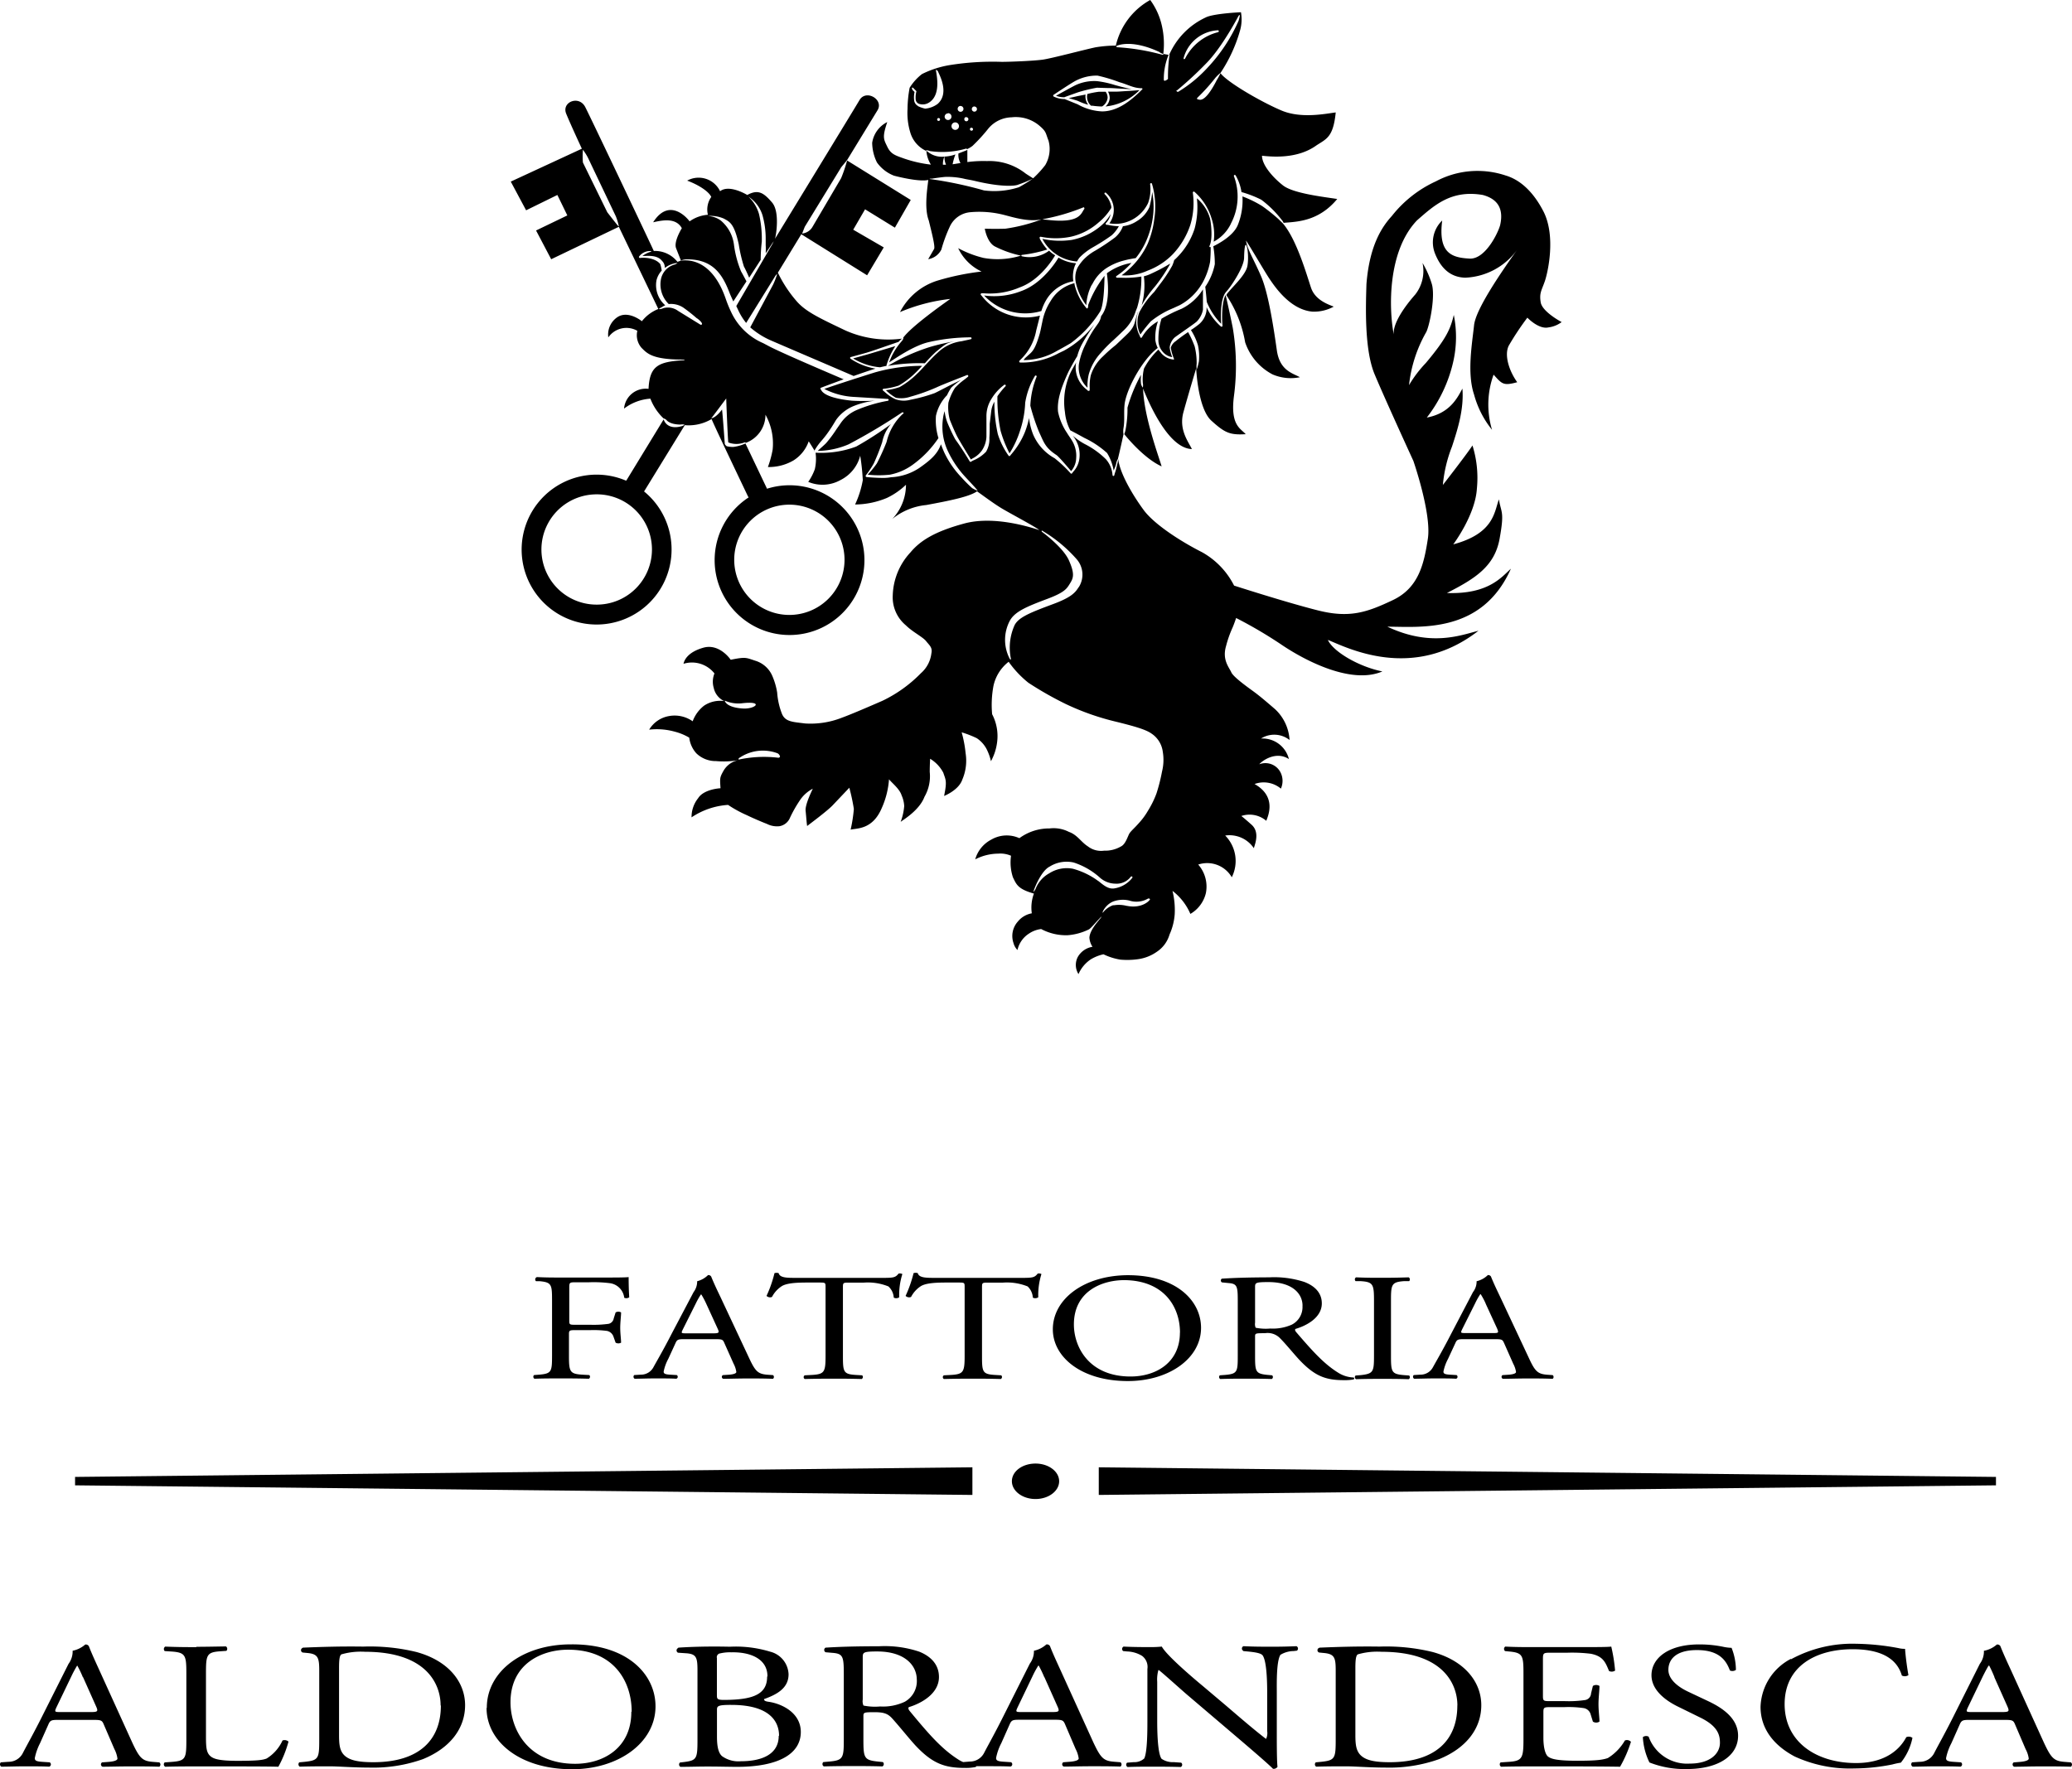 <?xml version="1.0" encoding="UTF-8" standalone="no"?>
<svg
   xmlns:dc="http://purl.org/dc/elements/1.1/"
   xmlns:cc="http://creativecommons.org/ns#"
   xmlns:rdf="http://www.w3.org/1999/02/22-rdf-syntax-ns#"
   xmlns:svg="http://www.w3.org/2000/svg"
   xmlns="http://www.w3.org/2000/svg"
   xmlns:sodipodi="http://sodipodi.sourceforge.net/DTD/sodipodi-0.dtd"
   xmlns:inkscape="http://www.inkscape.org/namespaces/inkscape"
   id="Livello_1"
   data-name="Livello 1"
   viewBox="0 0 314.818 268.891"
   version="1.1"
   sodipodi:docname="fattoria-aldobrandesca.svg"
   width="314.818"
   height="268.891"
   inkscape:version="0.92.1 r15371">
  <sodipodi:namedview
     pagecolor="#000000"
     bordercolor="#666666"
     borderopacity="1"
     objecttolerance="10"
     gridtolerance="10"
     guidetolerance="10"
     inkscape:pageopacity="0"
     inkscape:pageshadow="2"
     inkscape:window-width="1920"
     inkscape:window-height="1017"
     id="namedview57"
     showgrid="false"
     inkscape:zoom="0.87791085"
     inkscape:cx="157.39999"
     inkscape:cy="134.41"
     inkscape:window-x="1912"
     inkscape:window-y="-8"
     inkscape:window-maximized="1"
     inkscape:current-layer="Livello_1" />
  <defs
     id="defs4">
    <style
       id="style2">.cls-1{fill-rule:evenodd;}</style>
  </defs>
  <title
     id="title6">FATTORIA ALDOBRANDESCA+LEONE</title>
  <path
     style="fill:#000000;fill-opacity:1"
     d="M 174.758,4.4683594e-4 A 10.68,10.68 0 0 0 169.539,6.93 a 19.5,19.5 0 0 0 -3.08,0.26 c -1.55,0.32 -6.62,1.671 -8,1.871 -1.38,0.2 -5.1,0.34 -6.25,0.34 a 41.27,41.27 0 0 0 -7.9,0.49 14.83,14.83 0 0 0 -4.23,1.369 7.92,7.92 0 0 0 -1.869,2.08 18.11,18.11 0 0 0 -0.32,3.23 10.14,10.14 0 0 0 0.4,3.5 4.47,4.47 0 0 0 2.459,2.879 4.73,4.73 0 0 0 0.689,2.07 19.15,19.15 0 0 1 -4,-0.9 c -1.45,-0.51 -2.089,-0.7 -2.629,-1.83 -0.54,-1.13 -0.79,-1.398 0,-3.738 a 4.23,4.23 0 0 0 -2.291,3.148 6.94,6.94 0 0 0 0.73,3 5.74,5.74 0 0 0 2.58,2 c 0,0 3.711,1 5.211,0.65 -0.07,0.89 -0.68,4.21 0.08,6.17 0.4,1.66 0.999,3.921 0.809,4.311 l -0.9,1.561 a 2.71,2.71 0 0 0 2,-1.461 22.67,22.67 0 0 1 1.271,-3.459 3.78,3.78 0 0 1 3.15,-2.221 15.16,15.16 0 0 1 5.049,0.4 c 1.56,0.4 3.7,1.089 5.74,0.699 a 25.84,25.84 0 0 1 -5.5,1.41 c -1.43,0.05 -3.109,0 -3.109,0 0,0 0.339,2.15 1.619,2.74 a 15.92,15.92 0 0 0 3.867,1.35 11.93,11.93 0 0 1 -5.678,0.35 16,16 0 0 1 -3.85,-1.479 7.41,7.41 0 0 0 3.551,3.549 38.57,38.57 0 0 0 -6.6,1.35 9.59,9.59 0 0 0 -5.791,4.811 27.23,27.23 0 0 1 7.641,-2 c -1.2,0.85 -6,4.25 -7.18,5.93 a 0.07,0.07 0 0 1 0.059,0 1,1 0 0 1 -0.25,0.48 9.93,9.93 0 0 0 -1.92,3.24 c 1,-0.65 3.77,-2.57 6,-3.08 a 29,29 0 0 1 6.381,-0.73 0.14,0.14 0 0 1 0.141,0.131 0.14,0.14 0 0 1 -0.111,0.15 c -0.55,0.13 -0.999,0.219 -1.389,0.309 a 6.38,6.38 0 0 0 -3.701,1.791 c -0.44,0.37 -1.129,1.11 -1.799,1.82 -0.46,0.5 -0.9,0.999 -1.25,1.309 a 12.53,12.53 0 0 1 -2.691,2.051 9.44,9.44 0 0 1 -2.08,0.471 l 0.06,0.049 a 6.74,6.74 0 0 0 1.461,1.1 4.32,4.32 0 0 0 2.209,-0.16 28.9,28.9 0 0 0 4,-1.43 c 0.81,-0.39 3.93,-1.589 4.59,-1.859 a 0.13,0.13 0 0 1 0.17,0.06 0.14,0.14 0 0 1 0,0.18 c -0.1,0.09 -0.29,0.24 -0.52,0.42 a 9.91,9.91 0 0 0 -1.471,1.289 8.28,8.28 0 0 0 -1,2.262 7.26,7.26 0 0 0 0.221,2.59 c 0.51,1.27 0.929,2.199 1.199,2.689 0.17,0.3 0.64,1.13 2,3.34 l 0.201,-0.131 a 4,4 0 0 0 1.459,-1.219 4.09,4.09 0 0 0 0.701,-2.111 v -2.43 -0.609 a 4.89,4.89 0 0 1 0.77,-2.721 7.27,7.27 0 0 1 1.92,-2.109 0.15,0.15 0 0 1 0.209,0 0.15,0.15 0 0 1 0,0.199 12.14,12.14 0 0 0 -1.229,1.521 23.83,23.83 0 0 0 0.479,5.24 18,18 0 0 0 1.361,3.439 14.74,14.74 0 0 0 1.59,-3.43 15.12,15.12 0 0 0 0.789,-4.271 11.56,11.56 0 0 1 1.471,-4.049 0.15,0.15 0 0 1 0.189,-0.07 0.14,0.14 0 0 1 0.07,0.189 13.16,13.16 0 0 0 -0.949,4.391 30.16,30.16 0 0 0 1.33,4 c 0.72,1.53 0.899,2.36 2.629,3.49 0.41,0.27 2.24,2.449 2.24,2.449 a 3.18,3.18 0 0 0 0.77,-2 4.43,4.43 0 0 0 -0.67,-2.689 c -0.08,-0.16 -0.619,-0.911 -0.689,-1.061 a 9,9 0 0 1 -1.4,-3.27 c -0.16,-1.62 0.36,-3.431 1.57,-6.051 0.35,-0.7 1.09,-1.999 1.34,-2.379 a 9,9 0 0 1 0.631,-1.67 25.3,25.3 0 0 1 1.449,-2.381 c 0.22,-0.34 0.419,-0.631 0.529,-0.811 a 14.57,14.57 0 0 1 -4.609,4 l -0.799,0.381 a 11.66,11.66 0 0 1 -5.861,1.43 0.15,0.15 0 0 1 -0.129,-0.09 0.15,0.15 0 0 1 0,-0.16 l 0.27,-0.279 a 8.11,8.11 0 0 0 2.289,-4.33 l 0.381,-1.5 0.189,-0.77 a 8.49,8.49 0 0 1 -8.84,-3 l -0.141,-0.15 a 0.14,0.14 0 0 1 0,-0.16 0.14,0.14 0 0 1 0.131,-0.09 h 0.26 a 11.54,11.54 0 0 0 5.52,-0.891 c 3.12,-1.12 5.101,-4.389 5.381,-4.879 l -0.279,-0.17 a 4.28,4.28 0 0 1 -0.641,-0.531 5,5 0 0 1 -4.07,0.861 0.14,0.14 0 0 1 -0.141,-0.131 11.93,11.93 0 0 1 -0.025,0.006 0.14,0.14 0 0 1 0.127,-0.096 20,20 0 0 0 3.83,-0.82 8.71,8.71 0 0 1 -1.141,-1.65 v -0.07 a 0.15,0.15 0 0 1 0,-0.16 0.2,0.2 0 0 1 0.141,-0.059 11.53,11.53 0 0 0 4.58,0 9.49,9.49 0 0 0 4.199,-2.15 8.81,8.81 0 0 0 1.949,-2.23 v -0.209 a 3.6,3.6 0 0 0 -1,-1.881 0.14,0.14 0 0 1 0,-0.199 0.14,0.14 0 0 1 0.201,0 3.44,3.44 0 0 1 0.51,4.629 5.5,5.5 0 0 0 1.879,0 5.55,5.55 0 0 0 4,-3.08 6.1,6.1 0 0 0 0.311,-2.859 0.14,0.14 0 0 1 0.109,-0.16 0.14,0.14 0 0 1 0.17,0.08 12.31,12.31 0 0 1 0.352,5.369 14.06,14.06 0 0 1 -1,3.75 12,12 0 0 1 -2.43,3.48 13,13 0 0 1 -1.531,1.32 8.15,8.15 0 0 0 3.951,-0.709 10.41,10.41 0 0 0 3.859,-2.531 12,12 0 0 0 2.629,-4.42 11.49,11.49 0 0 0 0.381,-4.879 0.15,0.15 0 0 1 0.07,-0.16 0.13,0.13 0 0 1 0.16,0 8.79,8.79 0 0 1 2.619,4.07 7.75,7.75 0 0 1 0.32,3.52 6.08,6.08 0 0 0 2.57,-2.641 l 0.061,-0.141 a 8.79,8.79 0 0 0 0.439,-7.18 0.15,0.15 0 0 1 0.1,-0.18 0.17,0.17 0 0 1 0.18,0.1 7.1,7.1 0 0 1 0.871,2.5 16.82,16.82 0 0 1 3,1.16 15.86,15.86 0 0 1 3.059,3 1.73,1.73 0 0 1 0.34,0.52 c 1.89,-0.18 5.27,-0.139 8.15,-3.629 -2.25,-0.34 -6.71,-0.861 -8.24,-2.061 -1.53,-1.2 -3.189,-3.08 -3.189,-4.51 1.34,0.14 5.319,0.57 8.279,-1.58 1.53,-1 2.542,-1.24 2.922,-5 -1.34,0.15 -5.17,1.001 -8.23,-0.289 -3.06,-1.29 -8.251,-4.292 -9.281,-5.682 a 7.8,7.8 0 0 1 -0.529,1 c -0.1,0.13 -1.641,3.48 -2.801,3 a 0.27,0.27 0 0 0 -0.09,0 0.15,0.15 0 0 1 -0.09,-0.26 28.8,28.8 0 0 0 2.711,-3 5.47,5.47 0 0 1 0.811,-0.789 22.8,22.8 0 0 0 3,-6.58 6.17,6.17 0 0 0 0.1,-2.631 c 0,0 -4.26,0.19 -5.41,0.82 a 11.19,11.19 0 0 0 -5.49,5.641 0.09,0.09 0 0 1 0.051,0 23.33,23.33 0 0 0 -0.24,3.67 1,1 0 0 1 -0.49,0.289 0.14,0.14 0 0 1 -0.141,-0.129 9.5,9.5 0 0 1 0.699,-3.75 0.16,0.16 0 0 1 0.051,-0.061 l -0.83,-0.141 a 12.5,12.5 0 0 0 -0.24,-4.389 10.41,10.41 0 0 0 -1.75,-3.811 z M 188.356,2.278 c 0.036,0.04 0.02,0.242 -0.156,0.854 a 25.11,25.11 0 0 1 -4.701,7.129 20.34,20.34 0 0 1 -4.48,3.689 0.14,0.14 0 0 1 -0.09,0 0.14,0.14 0 0 1 -0.109,-0.059 0.14,0.14 0 0 1 -0.07,-0.16 h 0.09 a 54.84,54.84 0 0 0 4.41,-4.08 c 2.6,-2.61 5.25,-7.851 5,-7.361 -0.156,0.306 0.048,-0.078 0.107,-0.012 z m -3.287,2.322 a 0.15,0.15 0 0 1 0,0.291 7.72,7.72 0 0 0 -5,4 0.14,0.14 0 0 1 -0.131,0.09 h -0.059 a 0.15,0.15 0 0 1 -0.041,-0.15 5.7,5.7 0 0 1 5.23,-4.23 z m -13.863,2.074 c 1.071,-0.031 2.678,0.191 4.812,1.166 h 0.031 a 2.28,2.28 0 0 0 0.729,0.381 c 0.06,0 -0.079,0.109 -0.139,0.109 a 33.16,33.16 0 0 0 -6.891,-1.15 0.15,0.15 0 0 1 -0.141,-0.15 c -0.01,-0.04 0.526,-0.324 1.598,-0.355 z m -28.996,3.936 a 0.54,0.54 0 0 1 0.318,0.26 c 0,0.16 1.871,3.2 -0.059,4.92 a 3.74,3.74 0 0 1 -1.9,0.721 4.8,4.8 0 0 1 -1.09,-0.379 l -0.01,-0.031 a 1.11,1.11 0 0 1 -0.58,-0.93 3.63,3.63 0 0 1 0.07,-1.189 l -0.33,-0.33 -0.08,-0.301 a 0.14,0.14 0 0 1 0.189,0 l 0.48,0.48 a 0.14,0.14 0 0 1 0,0.141 3.62,3.62 0 0 0 -0.09,1.16 0.79,0.79 0 0 0 0.479,0.639 1.78,1.78 0 0 0 1.602,-0.219 c 2,-1.32 0.89,-4.911 1,-4.941 z m 24.539,0.881 a 23.88,23.88 0 0 1 3.33,1 c 1.34,0.37 2.12,0.91 3.4,0.92 a 0.14,0.14 0 0 1 0.1,0.061 0.15,0.15 0 0 1 0,0.08 c -1.87,1.9 -3.871,3.379 -6.141,3.379 a 8.22,8.22 0 0 1 -3.689,-1.07 l -2,-0.809 h -0.16 a 3.67,3.67 0 0 1 -1.49,-0.381 0.16,0.16 0 0 1 -0.08,-0.131 0.15,0.15 0 0 1 0.041,-0.109 h -0.01 c 0,0 2.15,-1.429 3,-1.939 a 6.91,6.91 0 0 1 3.699,-1 z m -0.756,0.832 a 6.77,6.77 0 0 0 -2.635,0.648 c -0.71,0.36 -2.288,1.24 -2.908,1.58 a 3.2,3.2 0 0 0 1.238,0.229 h 0.061 v -0.02 c 0,0 2,-0.72 2.07,-0.74 a 23.56,23.56 0 0 1 2.85,-0.689 c 0.16,0 1.38,0.051 1.85,0.051 0.73,0 1.58,0.108 3.25,0.158 h 0.17 c -0.85,-0.15 -1.72,-0.389 -2.52,-0.609 a 15,15 0 0 0 -2.75,-0.6 6.77,6.77 0 0 0 -0.676,-0.008 z m 6.977,1.389 c -0.54,0.05 -1.09,0.089 -1.66,0.119 -0.57,0.03 -1.371,0.1 -1.781,0.1 h -1.18 a 2.1,2.1 0 0 1 0.26,0.92 1.81,1.81 0 0 1 -0.639,1.33 8.35,8.35 0 0 0 5.15,-2.469 z m -5.98,0.229 a 14.43,14.43 0 0 0 -1.77,0.34 1.78,1.78 0 0 0 0.559,1.791 h 0.24 a 12.52,12.52 0 0 0 1.291,0.109 h 0.141 a 1.78,1.78 0 0 0 0.84,-1.32 1.51,1.51 0 0 0 -0.301,-0.92 z m -2.051,0.43 -1.189,0.23 -1.359,0.311 c 0.47,0.14 1.09,0.32 1.32,0.4 l 0.16,0.07 a 8.83,8.83 0 0 0 1.469,0.539 2.12,2.12 0 0 1 -0.4,-1.551 z m -33.066,0.125 c -0.484,-0.018 -0.964,0.183 -1.273,0.705 -0.983,1.659 -12.052,19.785 -12.852,21.094 0.168,-0.47 0.769,-4.106 -0.438,-5.514 -1.26,-1.47 -2.1,-2.058 -3.77,-1.148 -1,-0.58 -3.001,-1.45 -4.131,-0.57 a 3.61,3.61 0 0 0 -5,-1.611 c 1.69,0.62 3.29,1.64 3.66,2.48 a 3.33,3.33 0 0 0 -0.51,2.711 5.43,5.43 0 0 0 -2.781,1 c -0.67,-0.9 -3.249,-3.461 -5.539,0.139 1.44,-0.32 3.459,-0.73 4.359,0.9 0,0 -1.299,2.07 -0.859,3.08 l 0.719,1.836 a 2.48,2.48 0 0 1 0.941,-0.186 c 3.83,0 5.32,2.17 6.41,5 0.13,0.34 0.369,0.87 0.609,1.4 l 2,-3.051 c -0.17,-0.32 -0.65,-1.23 -0.82,-1.51 a 15.9,15.9 0 0 1 -1.08,-4.061 5.71,5.71 0 0 0 -2,-3.67 3.55,3.55 0 0 0 -1.98,-0.689 5,5 0 0 1 2.441,0.391 c 0.86,0.48 1.57,0.7 2.27,3.93 a 22.38,22.38 0 0 0 0.791,3.379 c 0.17,0.27 0.599,1.23 0.789,1.67 l 1.75,-2.709 a 24.83,24.83 0 0 1 0.17,-2.791 v -0.148 a 16.58,16.58 0 0 0 -0.42,-4 5.81,5.81 0 0 0 -1.619,-2.67 5.24,5.24 0 0 1 2.139,2.818 13,13 0 0 1 0.49,3.461 v 1.08 a 10.6,10.6 0 0 1 0,1.26 c 0.626,-0.961 1.022,-1.548 1.219,-1.834 a 4.25,4.25 0 0 1 -0.357,0.684 l -5.33,9.16 0.33,0.701 a 9.13,9.13 0 0 0 1.17,1.869 l 4.299,-6.93 a 1.76,1.76 0 0 1 0.42,-0.531 11.21,11.21 0 0 1 -0.629,1.641 l -3.471,6.49 a 12,12 0 0 0 2.9,1.881 c 0.23,0.12 11.001,4.72 12.811,5.51 1.13,-0.4 2.298,-0.801 3.328,-1.121 a 9.6,9.6 0 0 1 -3.789,-1.5 0.14,0.14 0 0 1 0,-0.25 c 0,0 1.62,-0.44 2.43,-0.67 0.81,-0.23 4.001,-1.36 4.871,-1.65 0.15,-0.17 0.24,-0.269 0.26,-0.279 a 2.73,2.73 0 0 1 0.27,-0.209 16,16 0 0 1 -8.619,-1.24 c -3.92,-1.87 -6.001,-2.84 -7.381,-4.41 A 19.49,19.49 0 0 1 118.188,41.44 l 3.561,-5.84 10,6.24 2.529,-4.24 -4.639,-2.689 1.799,-3.1 4.531,2.789 2.41,-4.209 -9.67,-6 a 22.19,22.19 0 0 1 -0.91,2.689 l -4.32,7.35 a 2.05,2.05 0 0 1 -1.6,1.061 c 0.1,-0.25 0.38,-1.001 0.42,-1.061 l 5.449,-8.9 c 0,-0.07 0.83,-1 1,-1.27 0.51,-0.83 3.83,-6.27 4.58,-7.5 0.688,-1.121 -0.393,-2.226 -1.457,-2.266 z M 103.457,39.596 a 2.48,2.48 0 0 0 -0.059,0.023 c 2e-5,1.83e-4 0.008,-1.66e-4 0.008,0 0.019,-0.007 0.031,-0.012 0.053,-0.02 z m -0.051,0.023 c -0.176,0.067 -0.271,0.116 -0.479,0.17 a 4.36,4.36 0 0 0 -3.59,-1.648 c -0.3,-0.69 -9.46,-20.001 -10.41,-21.861 -0.95,-1.86 -3.63,-0.78 -2.9,1 0.73,1.78 2.381,5.32 2.381,5.32 l -10.801,5 2.33,4.361 4.75,-2.33 1.512,3.109 -4.75,2.289 2.299,4.371 10.279,-4.93 6,12.49 a 6,6 0 0 0 -2.5,1.859 c -0.61,-0.48 -2.29,-1.51 -3.67,-0.65 a 3.17,3.17 0 0 0 -1.43,3.109 3.34,3.34 0 0 1 4.41,-1 2.92,2.92 0 0 0 0.641,2.59 c 0.84,0.84 1.621,1.751 6.061,1.781 0.13,0 0.759,-3.9e-4 0.369,0.1 -4,0.22 -5.199,0.93 -5.369,4.35 a 3.31,3.31 0 0 0 -3.721,3 7.42,7.42 0 0 1 4,-1.51 8.2,8.2 0 0 0 2,3 1,1 0 0 1 0.449,0.25 c 0,0 0.441,0.669 2.111,0.689 a 1.77,1.77 0 0 1 0.629,0 0.76,0.76 0 0 1 -0.32,0.211 c -2.07,0.64 -2.72,-0.55 -2.85,-1 -0.61,1 -5.59,9.16 -5.59,9.16 l -0.109,0.16 a 11.39,11.39 0 1 0 6.9,10.449 11.37,11.37 0 0 0 -4.182,-8.82 l 0.08,-0.119 6.111,-9.951 a 6.83,6.83 0 0 0 4.07,-0.93 c 0.39,1 5.51,11.711 5.51,11.711 l 0.119,0.199 a 11.38,11.38 0 1 0 2.791,-1.32 l -0.061,-0.139 -3.211,-6.74 a 6.56,6.56 0 0 1 -1.84,0.529 4.05,4.05 0 0 1 -1,-0.109 1,1 0 0 1 -0.299,-0.32 c 0,0 -0.27,-3.94 -0.42,-5.26 -1,1.35 -1.701,1.36 -1.631,1.32 0.07,-0.04 2.26,-3 2.27,-3 0,0.41 0.221,5.94 0.311,6.68 a 3.38,3.38 0 0 0 2.461,0 0.14,0.14 0 0 1 0.189,0.07 4.56,4.56 0 0 0 3,-4.281 9,9 0 0 1 1.09,5.301 15.45,15.45 0 0 1 -0.721,2.65 7.42,7.42 0 0 0 3.881,-1 5.62,5.62 0 0 0 2.32,-2.91 c 0.381,0.586 0.854,1.369 0.877,1.406 a 8.94,8.94 0 0 1 1.082,-1.506 16.74,16.74 0 0 0 1.42,-1.9 c 0.2,-0.28 0.621,-1 0.791,-1.27 a 6.13,6.13 0 0 1 2.59,-2.061 12.21,12.21 0 0 1 3.33,-0.84 33.72,33.72 0 0 1 -3.51,0 c -4.57,-0.46 -4.66,-1.661 -4.74,-1.711 a 0.14,0.14 0 0 1 -0.06,-0.139 0.15,0.15 0 0 1 0.09,-0.121 c 0,0 1.539,-0.589 3.439,-1.279 -1.52,-0.65 -9.799,-4.17 -11.479,-5.1 l -0.74,-0.391 a 9.51,9.51 0 0 1 -4.871,-4.721 18.29,18.29 0 0 1 -0.82,-2 c -2.394,-6.982 -6.838,-5.757 -6.871,-5.82 z m 20.35,28.857 a 8.94,8.94 0 0 0 -0.008,0.014 0.14,0.14 0 0 0 0,0.109 l 0.029,-0.09 c 0,0 -0.021,-0.032 -0.021,-0.033 z m 22.172,-52.377 0.021,0.01 a 0.44,0.44 0 1 1 -0.441,0.441 0.44,0.44 0 0 1 0.42,-0.451 z m 2.09,0.08 0.031,0.01 a 0.39,0.39 0 1 1 -0.391,0.391 0.39,0.39 0 0 1 0.359,-0.4 z m -3.969,1.02 a 0.52,0.52 0 1 1 -0.521,0.521 0.52,0.52 0 0 1 0.531,-0.49 z m 2.75,0.59 0.019,0.021 a 0.31,0.31 0 1 1 -0.301,0.309 0.3,0.3 0 0 1 0.281,-0.33 z m 7.451,0.004 a 5.54,5.54 0 0 1 3.588,1.236 c 1.2,1 1.001,1.17 1.471,2.34 a 4.82,4.82 0 0 1 -0.5,3.73 15.54,15.54 0 0 1 -1.84,2 c 0,0 -0.911,-0.57 -1.141,-0.73 a 8.87,8.87 0 0 0 -5.85,-1.889 18.75,18.75 0 0 0 -3,0.15 v -1.871 a 0.7,0.7 0 0 1 -0.18,0.109 l -1.17,0.451 a 2.43,2.43 0 0 0 0.309,1.459 l -1.199,0.191 a 8.41,8.41 0 0 1 0.43,-1.5 5.82,5.82 0 0 1 -1.66,0.33 2.8,2.8 0 0 0 0.23,1.238 h -0.471 a 2.92,2.92 0 0 1 0.221,-1.229 h -0.07 a 3.36,3.36 0 0 1 -2.41,-0.711 v -0.029 a 0.63,0.63 0 0 1 -0.33,-0.221 1.15,1.15 0 0 1 0.59,0.111 13,13 0 0 0 5.48,-0.361 0.13,0.13 0 0 1 0.18,0.08 4.86,4.86 0 0 0 0.82,-0.49 25.79,25.79 0 0 0 2.461,-2.699 4.76,4.76 0 0 1 3.49,-1.66 5.54,5.54 0 0 1 0.551,-0.037 z m -11.645,0.146 a 0.22,0.22 0 0 1 0.002,0 0.22,0.22 0 0 1 0.221,0.246 0.22,0.22 0 1 1 -0.223,-0.246 z m 2.533,0.66 a 0.57,0.57 0 1 1 -0.57,0.57 0.57,0.57 0 0 1 0.57,-0.57 z m 2.439,0.811 a 0.225,0.225 0 0 1 0.01,0 l 0.019,0.01 a 0.22,0.22 0 1 1 0,0.439 0.225,0.225 0 0 1 -0.029,-0.449 z m -59.01,3.35 a 8.36,8.36 0 0 1 0.789,1.26 l 4.221,8.871 a 9,9 0 0 1 0.449,1.49 h -0.059 c -0.05,0 -1.671,-2.081 -1.701,-2.131 l -3.699,-7.551 a 12,12 0 0 1 0,-1.939 z m 136.225,3.221 a 13.37,13.37 0 0 0 -6.625,1.58 18.06,18.06 0 0 0 -6.67,5.24 c -1.39,1.53 -3.399,4.279 -3.879,10.359 -0.1,3.3 -0.342,9.941 1.238,13.721 1.58,3.78 5.891,13.17 5.891,13.17 0,0 2.781,7.998 2.201,11.818 -0.58,3.82 -1.391,7.47 -5.311,9.33 -3.92,1.86 -6.56,2.78 -11.35,1.58 -4.79,-1.2 -12.781,-3.779 -12.781,-3.779 a 12,12 0 0 0 -4.879,-5.08 c -3.3,-1.67 -7.281,-4.26 -8.861,-6.41 -1.58,-2.15 -3.599,-5.49 -3.869,-7.75 a 4.59,4.59 0 0 1 -0.141,0.791 c -0.18,0.73 -0.149,0.67 -0.279,1.1 -0.08,0.24 -0.14,0.44 -0.17,0.58 a 0.14,0.14 0 0 1 -0.141,0.109 0.14,0.14 0 0 1 -0.129,-0.141 4.13,4.13 0 0 0 -1,-2.398 12.81,12.81 0 0 0 -3.25,-2.33 9.89,9.89 0 0 1 -1.811,-1.271 4.51,4.51 0 0 1 1.049,3.291 3.62,3.62 0 0 1 -1,2.25 l -0.129,0.18 a 0.15,0.15 0 0 1 -0.121,0.07 0.14,0.14 0 0 1 -0.119,-0.07 19.38,19.38 0 0 0 -2.42,-2.279 7.48,7.48 0 0 1 -3.25,-3.58 9.54,9.54 0 0 1 -0.631,-2.531 13.17,13.17 0 0 1 -0.639,2.16 12.28,12.28 0 0 1 -2.121,3.42 l -0.09,0.131 a 0.13,0.13 0 0 1 -0.119,0.06 0.15,0.15 0 0 1 -0.111,0 11.63,11.63 0 0 1 -1.67,-3.34 22.14,22.14 0 0 1 -0.52,-4.91 4,4 0 0 0 -0.5,1.619 l -0.209,1.74 c 0,0.72 -7.8e-4,1.43 -0.051,2.16 a 3.73,3.73 0 0 1 -0.5,2.08 5.67,5.67 0 0 1 -2,1.35 l -0.32,0.189 a 0.13,0.13 0 0 1 -0.08,0 0.14,0.14 0 0 1 -0.09,-0.07 c -1.37,-2.27 -1.999,-3.069 -2.209,-3.379 a 27.61,27.61 0 0 1 -1.211,-2.59 7.47,7.47 0 0 1 -0.391,-1.66 6,6 0 0 0 -0.25,1.129 8.66,8.66 0 0 0 0.721,4.881 15.2,15.2 0 0 0 2.541,3.84 c 0.61,0.67 2.07,2.19 2,2.25 a 6.46,6.46 0 0 1 -0.83,-0.41 20.4,20.4 0 0 1 -1.58,-1.58 14.45,14.45 0 0 1 -2.641,-3.799 c -0.19,-0.42 -0.36,-0.851 -0.52,-1.281 -0.51,1.46 -1.53,2.37 -3.27,3.59 a 8.51,8.51 0 0 1 -4.311,1.42 6.27,6.27 0 0 1 -1.301,0.102 c -1.1,0 -2.34,-0.121 -2.42,-0.131 a 0.14,0.14 0 0 1 -0.119,-0.09 0.15,0.15 0 0 1 0,-0.15 14.81,14.81 0 0 0 1.219,-1.83 32.7,32.7 0 0 0 1.281,-3.24 6,6 0 0 1 1.33,-2.74 50.84,50.84 0 0 1 -5.291,3.42 15.09,15.09 0 0 1 -6.109,0.932 h -0.051 v 0.059 a 6.89,6.89 0 0 1 -0.119,2.441 8.2,8.2 0 0 1 -1,1.93 5.6,5.6 0 0 0 4.891,-0.27 5.74,5.74 0 0 0 3,-3.682 v -0.068 a 35.35,35.35 0 0 1 0.398,3.76 15,15 0 0 1 -1.17,3.699 12.75,12.75 0 0 0 4.84,-1 11.06,11.06 0 0 0 2.891,-2 7.56,7.56 0 0 1 -2.08,5.199 9.68,9.68 0 0 1 5.17,-2.119 c 3.41,-0.63 6.541,-1.25 7.701,-2.08 0.75,0.51 2.419,1.781 3.709,2.561 1.29,0.78 5.2,2.84 5.76,3.33 -1.42,-0.46 -6.91,-2.22 -11.41,-1 -4.5,1.22 -6.69,2.61 -8.18,4.4 a 10,10 0 0 0 -2.68,6.52 5.53,5.53 0 0 0 2,4.559 c 1,1 2.58,1.77 3.07,2.4 0.49,0.63 0.999,0.951 0.799,1.861 a 4.73,4.73 0 0 1 -1.58,3 20.58,20.58 0 0 1 -5.869,4.209 c -1.82,0.79 -4.6,2 -6.16,2.57 a 13,13 0 0 1 -5.59,0.869 c -1.82,-0.24 -3,-0.219 -3.51,-1.479 a 11,11 0 0 1 -0.721,-3.211 10.55,10.55 0 0 0 -0.789,-2.65 4.11,4.11 0 0 0 -2.361,-2.139 c -1.58,-0.5 -1.52,-0.691 -3.91,-0.201 0,0 -1.69,-2.54 -4.17,-1.83 -2.48,0.71 -2.91,2.001 -3,2.441 a 4.35,4.35 0 0 1 4.701,1.469 3.33,3.33 0 0 0 -0.109,2.201 2.88,2.88 0 0 0 1.59,2 4.4,4.4 0 0 0 -3.051,0.689 5.34,5.34 0 0 0 -1.74,2.379 4.77,4.77 0 0 0 -3.609,-0.789 4.37,4.37 0 0 0 -3,2.061 10.23,10.23 0 0 1 3.939,0.32 8.41,8.41 0 0 1 2.15,0.898 4.32,4.32 0 0 0 1.07,2.371 4.21,4.21 0 0 0 3,1.189 12.88,12.88 0 0 0 3.35,-0.131 3.34,3.34 0 0 0 -2.24,1.65 c -0.56,1 -0.53,1.101 -0.43,2.611 -0.24,0 -2.58,0.19 -3.4,1.51 a 4.57,4.57 0 0 0 -1,2.91 11.25,11.25 0 0 1 5.551,-1.891 18.08,18.08 0 0 0 2.889,1.58 c 0.72,0.36 2.45,1.101 3,1.301 a 3.37,3.37 0 0 0 1.891,0.359 2.11,2.11 0 0 0 1.631,-1.301 19.39,19.39 0 0 1 1.459,-2.58 5.24,5.24 0 0 1 2,-1.82 c -0.14,0.32 -1.19,2.411 -1.09,3.361 0.1,0.95 0.15,1.819 0.23,2.309 0.46,-0.36 3.049,-2.279 3.869,-3.139 l 2.541,-2.68 a 30.52,30.52 0 0 1 0.689,3.219 22.47,22.47 0 0 1 -0.49,3.15 c 1,-0.23 3.34,7.1e-4 4.73,-3.279 a 12.88,12.88 0 0 0 1.1,-4.371 c 0.46,0.57 1.62,1.461 1.92,2.451 a 4.52,4.52 0 0 1 0.391,1.619 9,9 0 0 1 -0.541,2.4 c 0.34,-0.29 2.831,-1.721 3.621,-3.811 a 6.27,6.27 0 0 0 0.799,-3.779 c 0,-1 0.06,-2 0.06,-2 a 5.4,5.4 0 0 1 2,2.119 c 0.37,1.12 0.591,1.251 0.121,3.531 0,0 2.22,-0.86 2.77,-2.49 a 7.27,7.27 0 0 0 0.5,-4 18.54,18.54 0 0 0 -0.6,-3.18 15.69,15.69 0 0 1 2.289,0.889 4.49,4.49 0 0 1 1.66,2 7.75,7.75 0 0 1 0.5,1.5 8,8 0 0 0 0.93,-2.84 7.15,7.15 0 0 0 -0.75,-4.299 15.65,15.65 0 0 1 0.201,-4.301 6.31,6.31 0 0 1 2.309,-3.67 15.57,15.57 0 0 0 3,3.189 52,52 0 0 0 5.66,3.221 38.33,38.33 0 0 0 7.701,2.709 c 2.7,0.67 4.48,1.171 5.34,1.791 a 3.9,3.9 0 0 1 1.719,2.779 7.32,7.32 0 0 1 -0.119,3 26.71,26.71 0 0 1 -0.84,3.32 14.45,14.45 0 0 1 -1.33,2.689 10.26,10.26 0 0 1 -1.33,1.801 c -0.7,0.8 -1.189,1.19 -1.439,1.57 -0.25,0.38 -0.571,1.65 -1.301,2 a 4.75,4.75 0 0 1 -2.561,0.639 3.27,3.27 0 0 1 -2.469,-0.658 c -1.06,-0.68 -1.581,-1.741 -2.881,-2.201 a 5.1,5.1 0 0 0 -2.939,-0.52 7.63,7.63 0 0 0 -4.58,1.48 4.66,4.66 0 0 0 -4.27,0.219 4.86,4.86 0 0 0 -2.441,3 7.76,7.76 0 0 1 3.49,-0.869 4.07,4.07 0 0 1 1.951,0.32 7.22,7.22 0 0 0 0.289,3.279 c 0.52,1.06 0.729,1.781 3.189,2.471 a 6.09,6.09 0 0 0 -0.32,3 3.53,3.53 0 0 0 -2.129,1.26 3.28,3.28 0 0 0 -0.66,3.24 2.39,2.39 0 0 0 0.609,1.08 4,4 0 0 1 1.75,-2.5 4.18,4.18 0 0 1 1.852,-0.691 8,8 0 0 0 4,0.941 8.78,8.78 0 0 0 3.26,-0.891 c 0.38,-0.24 1.239,-1.31 1.879,-1.93 0.15,0.1 -1.731,1.769 -1.811,3.189 a 2.85,2.85 0 0 0 0.471,1.391 3.13,3.13 0 0 0 -2.209,1.5 2.6,2.6 0 0 0 0.08,2.65 5.16,5.16 0 0 1 1.879,-2.25 6.35,6.35 0 0 1 1.92,-0.762 9.32,9.32 0 0 0 2.551,0.811 11.81,11.81 0 0 0 2.719,-0.07 6.5,6.5 0 0 0 2.83,-1.119 4.72,4.72 0 0 0 1.932,-2.621 9.1,9.1 0 0 0 0.789,-3.1 12.11,12.11 0 0 0 -0.34,-3.539 8.74,8.74 0 0 1 2.721,3.5 5,5 0 0 0 2.35,-3.141 5.07,5.07 0 0 0 -1.16,-4.359 4.32,4.32 0 0 1 5.1,1.93 5.51,5.51 0 0 0 -1,-6.34 4.46,4.46 0 0 1 4.35,1.92 c 0.21,-0.7 0.91,-2.45 -0.35,-3.57 -1.26,-1.12 -1.551,-1.32 -1.551,-1.32 a 3.91,3.91 0 0 1 3.791,0.73 c 0.32,-0.82 1.571,-3.7 -1.779,-5.59 a 4.06,4.06 0 0 1 4,0.699 2.87,2.87 0 0 0 -0.061,-2.479 2.58,2.58 0 0 0 -3.221,-1.221 c 0.36,-0.47 2.5,-2.091 4.5,-0.791 a 4.12,4.12 0 0 0 -4.24,-3.119 3.76,3.76 0 0 1 4.34,0.221 6.94,6.94 0 0 0 -2.199,-4.682 c -1.9,-1.64 -2.48,-2.1 -3.15,-2.6 -0.67,-0.5 -3.16,-2.23 -3.5,-3 -0.34,-0.77 -1.419,-1.9 -0.799,-4 a 17,17 0 0 1 1,-2.83 c 0.31,-0.74 0.529,-1.43 0.529,-1.43 a 67.3,67.3 0 0 1 6.811,4 c 2.92,2 10.39,6.271 15.41,4.121 -3.59,-0.72 -7.471,-3.001 -8.281,-4.791 2.78,1.1 12.831,6.419 22.881,-1.391 -2.54,0.62 -7.18,2.531 -13.84,-0.619 5,0 14.36,1.099 18.77,-8.811 -1.39,1.24 -3.401,3.921 -9.721,3.691 4.21,-2.15 7.23,-4 8,-8.23 0.77,-4.23 0.24,-3.88 -0.1,-6 -0.72,1.91 -0.719,5.17 -6.939,6.84 0,0 3.35,-4.451 3.59,-8.471 a 16.51,16.51 0 0 0 -0.67,-6.559 c -0.91,1.39 -4.5,6 -4.5,6 a 21.13,21.13 0 0 1 1.391,-5.842 c 0.91,-2.78 1.82,-5.699 1.58,-8.799 -0.72,1.29 -1.82,3.73 -5.41,4.4 a 21.6,21.6 0 0 0 4,-8.42 16.9,16.9 0 0 0 0.1,-7.182 c -0.48,2 -1,3.45 -4.26,7.32 a 18.53,18.53 0 0 0 -2.541,3.35 20.67,20.67 0 0 1 2.631,-8.09 c 0.52,-1.1 1.4,-5.458 0.82,-7.318 a 14.52,14.52 0 0 0 -1.4,-3.16 5.8,5.8 0 0 1 -1.1,4.789 c -1.66,1.88 -3.441,4.43 -3.271,6.09 -0.74,-3.82 -0.999,-12.61 3.531,-17.35 2.63,-2.3 5.2,-4.679 10,-3.859 1.58,0.43 3.349,1.48 2.629,4.6 -0.38,1.34 -2.309,5.18 -4.619,5.07 -2.73,-0.14 -4.82,-0.801 -4.18,-5.791 a 4.6,4.6 0 0 0 -1.102,5 c 1.1,2.78 2.822,3.641 4.602,3.691 a 10.26,10.26 0 0 0 7.867,-4.217 c -2.413,3.407 -6.269,8.991 -6.527,11.445 -0.29,2.73 -1.1,7.281 0,10.531 a 14.53,14.53 0 0 0 2.73,5.359 13.31,13.31 0 0 1 0.238,-8.381 c 1.29,1.44 1.48,1.72 3.59,1.15 -1.24,-1.72 -1.999,-4.119 -1.289,-5.549 a 42.42,42.42 0 0 1 2.83,-4.262 c 0,0 1.719,1.82 3.209,1.48 a 4.26,4.26 0 0 0 2,-0.809 c 0,0 -2.94,-1.55 -3.18,-2.99 -0.24,-1.44 0.141,-1.821 0.621,-3.211 0.48,-1.39 1.72,-6.94 -0.24,-10.68 -1.24,-2.39 -3.11,-4.64 -5.75,-5.41 A 13.37,13.37 0 0 0 224.793,25.981 Z m -80.994,0.9 a 11.56,11.56 0 0 1 2.59,0.26 c 0.48,0.13 1,0.179 1.74,0.359 4.18,1 6.13,0.74 6.5,0.59 a 20.76,20.76 0 0 0 2.219,-0.9 c 0.07,0 -1.659,1.101 -2.059,1.271 a 12.13,12.13 0 0 1 -5.281,0.479 59.48,59.48 0 0 0 -8.289,-1.74 0.71,0.71 0 0 1 0.42,-0.039 v -0.02 c 0,0 1.66,-0.26 2.16,-0.26 z m 31.26,2.289 a 12.33,12.33 0 0 1 -0.42,2.311 4.74,4.74 0 0 1 -1.891,2.119 4.85,4.85 0 0 1 -2.129,0.781 4.12,4.12 0 0 1 -1.201,1.709 33.68,33.68 0 0 1 -3,2 7.69,7.69 0 0 0 -1.789,1.371 7,7 0 0 0 -0.9,1.209 3.54,3.54 0 0 0 -0.23,2.439 8.44,8.44 0 0 0 1.551,3.271 v -0.061 a 7.83,7.83 0 0 1 0.76,-2.9 l 0.209,-0.33 a 6.19,6.19 0 0 1 2,-2.279 8.91,8.91 0 0 1 2.73,-1.211 16,16 0 0 1 1.811,-0.369 11.62,11.62 0 0 0 1.41,-2.211 13.49,13.49 0 0 0 1.16,-3.75 11.76,11.76 0 0 0 -0.07,-4.1 z m 13.719,0.68 a 10,10 0 0 1 -0.719,4.381 c -0.68,1.61 -2.871,2.789 -3.711,3.199 a 15.57,15.57 0 0 1 0.23,2.73 9.27,9.27 0 0 1 -1.311,3.221 l -0.139,0.199 c 0.07,0.58 0.169,1.531 0.229,2.301 a 10.35,10.35 0 0 0 2.182,3.33 c -0.06,-1 -0.142,-3.79 0.738,-4.83 l 0.301,-0.352 c 0.81,-1 2.419,-3.53 2.449,-4.83 0.08,-4.1 0.862,-0.918 0.512,1.182 -0.21,1.27 -1.91,2.86 -2.74,3.84 l -0.301,0.35 a 1.76,1.76 0 0 0 -0.17,0.289 18.37,18.37 0 0 1 2.859,7.16 8.61,8.61 0 0 0 4.16,4.881 7,7 0 0 0 4.16,0.43 c -1.1,-0.62 -3.06,-1 -3.5,-4.07 -0.44,-3.07 -1.239,-8.57 -2.389,-11.25 -1.15,-2.68 -2.061,-3.999 -2.301,-5.459 1,1.53 2.919,4.88 3.689,6 0.77,1.12 3.081,4.519 6.391,4.809 a 6.2,6.2 0 0 0 3.25,-0.76 c -0.86,-0.34 -2.819,-0.999 -3.449,-2.869 -0.63,-1.87 -2.181,-7.35 -4.271,-9.77 0,0 -0.63,-0.611 -0.65,-0.641 -0.62,-0.56 -1.53,-1.32 -2.5,-2 a 17,17 0 0 0 -3,-1.471 z m -6.92,0.291 a 12.58,12.58 0 0 1 -0.34,4.58 10.94,10.94 0 0 1 -2.6,4.318 6.13,6.13 0 0 1 -0.51,0.49 6.25,6.25 0 0 1 -0.289,0.83 22.27,22.27 0 0 1 -2,3 l -0.74,1 a 13,13 0 0 0 -2.25,3.07 4.1,4.1 0 0 0 0.139,3.41 20.45,20.45 0 0 1 1.59,-2 13.59,13.59 0 0 1 3.391,-2 l 1,-0.459 a 8.69,8.69 0 0 0 3.311,-3.15 l 0.141,-0.23 a 10.68,10.68 0 0 0 1.158,-3.199 21.27,21.27 0 0 0 0.092,-2.271 0.14,0.14 0 0 1 -0.172,0 0.15,0.15 0 0 1 0,-0.17 c 0.49,-1 0.26,-3.239 0.08,-4.119 a 6.19,6.19 0 0 0 -2,-3.1 z m -17.219,1.359 a 0.14,0.14 0 0 1 0.109,0.1 0.19,0.19 0 0 1 0,0.16 c -0.51,0.63 -0.56,2.271 -5.74,1.641 a 5.8,5.8 0 0 1 -0.629,-0.08 30.78,30.78 0 0 0 6.26,-1.82 z m 4.109,1.039 a 6.47,6.47 0 0 1 -1.57,1.861 9.65,9.65 0 0 1 -4.33,2.061 12.49,12.49 0 0 1 -4.469,-0.16 6.19,6.19 0 0 0 1.809,2.139 6.52,6.52 0 0 0 3.451,1.301 3.76,3.76 0 0 1 0.4,-0.609 9.31,9.31 0 0 1 2,-1.541 30.58,30.58 0 0 0 2.859,-1.82 5.37,5.37 0 0 0 1.1,-1.389 8.74,8.74 0 0 1 -1.689,-0.211 h -0.17 a 0.14,0.14 0 0 1 -0.121,-0.1 0.14,0.14 0 0 1 0,-0.15 2.65,2.65 0 0 0 0.73,-1.381 z m -70.031,5.613 a 2.08,2.08 0 0 1 0.242,0.008 c 0.08,0 -0.15,0.16 -0.26,0.16 a 3.94,3.94 0 0 0 -1.08,0.58 h 0.129 c 0.79,0 2.12,-0.17 2.85,0.76 a 1.37,1.37 0 0 1 0.41,1.07 3.64,3.64 0 0 1 1.941,-0.77 1.15,1.15 0 0 1 -0.5,0.26 2.89,2.89 0 0 0 -2.051,2.379 4.18,4.18 0 0 0 1.209,3.611 3.43,3.43 0 0 1 2.201,0.529 24.61,24.61 0 0 1 2.049,1.619 c 0.07,0 0.941,0.68 0.791,0.93 a 0.14,0.14 0 0 1 -0.121,0.07 h -0.078 l -3.422,-2.109 a 2.59,2.59 0 0 0 -2.279,-0.4 1.46,1.46 0 0 1 -0.65,0.131 1.2,1.2 0 0 1 0.441,-0.281 2.59,2.59 0 0 1 0.539,-0.299 4.06,4.06 0 0 1 -1.33,-3.801 3.28,3.28 0 0 1 0.791,-1.469 5.33,5.33 0 0 0 -0.221,-1 c -0.83,-1 -2.55,-1 -3.07,-0.92 a 0.14,0.14 0 0 1 -0.141,-0.07 0.14,0.14 0 0 1 0,-0.16 2.08,2.08 0 0 1 1.609,-0.828 z m 62.111,0.998 c -0.34,0.61 -2.469,3.93 -5.619,5.07 a 11.27,11.27 0 0 1 -5.682,0.689 8.54,8.54 0 0 0 8.701,2.359 7.59,7.59 0 0 1 0.859,-1.879 6,6 0 0 1 4,-2.641 4.55,4.55 0 0 1 0.25,-2.41 l 0.16,-0.33 a 6,6 0 0 1 -2.67,-0.859 z m 11.08,0.811 a 8.91,8.91 0 0 0 -3.619,1.488 l -0.111,0.09 c 0.17,1.27 0.531,4.652 -0.809,6.422 l -0.061,0.068 a 2.7,2.7 0 0 1 -0.381,1 c -0.11,0.19 -0.62,0.871 -0.84,1.211 a 18.93,18.93 0 0 0 -1.16,2.109 10.74,10.74 0 0 0 -1,3 4.22,4.22 0 0 0 1.311,3.58 7.37,7.37 0 0 1 0.18,-2 8,8 0 0 1 1.871,-3.33 20.5,20.5 0 0 1 1.898,-1.92 c 0.44,-0.41 0.901,-0.84 1.391,-1.32 a 6.91,6.91 0 0 0 2,-3.109 l 0.199,-0.5 a 15.48,15.48 0 0 0 0.641,-4.721 14.4,14.4 0 0 1 -3,0.182 H 169.709 a 0.14,0.14 0 0 1 -0.131,-0.111 0.13,0.13 0 0 1 0.07,-0.16 11.32,11.32 0 0 0 1.801,-1.49 c 0.16,-0.15 0.309,-0.328 0.459,-0.488 z m 5.891,0.1 a 27.83,27.83 0 0 1 -3,1.58 5.29,5.29 0 0 1 -1,0.35 11,11 0 0 1 -0.344,4.439 17.3,17.3 0 0 1 1.873,-2.699 l 0.291,-0.35 a 25.37,25.37 0 0 0 2.09,-3.121 z m -4.344,6.369 a 17.3,17.3 0 0 0 -0.375,0.67 l 0.357,-0.609 a 11,11 0 0 0 0.018,-0.061 z m -0.375,0.67 -0.172,0.291 c -0.56,1.42 -0.321,2.089 -1.551,3.299 -0.49,0.48 -1.39,1.33 -1.83,1.75 a 23,23 0 0 0 -1.92,1.701 6.69,6.69 0 0 0 -1.859,2.859 6.92,6.92 0 0 0 -0.18,1.93 v 0.34 a 0.14,0.14 0 0 1 -0.09,0.131 h -0.06 a 0.15,0.15 0 0 1 -0.1,0 l -0.189,-0.18 a 4.25,4.25 0 0 1 -1.68,-3.74 c 0,-0.14 0.048,-0.28 0.078,-0.41 -0.23,0.4 -0.599,1.001 -0.869,1.561 a 10.56,10.56 0 0 0 -0.85,6 7.43,7.43 0 0 0 0.811,2.77 c 0,0 0.588,0.29 2.158,1.16 a 14.18,14.18 0 0 1 3.432,2.289 7.4,7.4 0 0 1 1,2.66 6.48,6.48 0 0 0 0.379,-1 2,2 0 0 1 0.281,-0.779 v -0.051 c 0.31,-1.24 0.78,-3.42 0.85,-3.74 l -0.019,0.041 a 2.94,2.94 0 0 1 0,-0.9 c 0.23,-1.26 -0.001,-2.59 0.209,-3.91 0.46,-2.52 2.86,-6.719 5,-8.289 a 4,4 0 0 1 -0.369,-1.211 7.83,7.83 0 0 1 0.398,-2.84 6.47,6.47 0 0 0 -2.43,2.42 0.15,0.15 0 0 1 -0.129,0.09 0.19,0.19 0 0 1 -0.141,-0.109 c 0,-0.08 -0.069,-0.181 -0.119,-0.311 a 4.38,4.38 0 0 1 -0.141,-3.641 17.3,17.3 0 0 1 0.102,-0.18 z m -5.262,-5.18 a 16.9,16.9 0 0 0 -2.48,4.439 c 0,0.16 10e-4,0.3 -0.049,0.4 a 0.15,0.15 0 0 1 -0.102,0.121 0.14,0.14 0 0 1 -0.109,-0.051 8.56,8.56 0 0 1 -1.82,-3.631 v -0.16 a 5.77,5.77 0 0 0 -3.629,2.721 8.78,8.78 0 0 0 -1.271,3.221 c -0.1,0.41 -0.209,1.089 -0.369,1.689 -0.8,2.78 -1.24,2.819 -1.98,3.529 a 2.17,2.17 0 0 0 -0.48,0.531 10.06,10.06 0 0 0 5.121,-1.43 c 0.25,-0.12 1.811,-1 2.061,-1.16 a 17.58,17.58 0 0 0 4.379,-4.701 c 0.61,-0.83 0.71,-4 0.73,-5.52 z m 14.959,2.061 a 8,8 0 0 1 -3.25,2.949 22.07,22.07 0 0 0 -3.049,1.51 10.52,10.52 0 0 0 -0.471,3.281 2.71,2.71 0 0 0 0.611,1.689 l 0.059,0.07 a 2.36,2.36 0 0 0 1.43,0.799 6.12,6.12 0 0 1 -0.389,-1.469 2.46,2.46 0 0 1 0.74,-1.5 c 0.11,-0.1 0.529,-0.391 1.209,-0.871 0.68,-0.48 1.86,-1.29 2.18,-1.58 a 3.52,3.52 0 0 0 0.93,-1.789 z m 3.432,0.869 c -0.62,1.18 -0.551,3.76 -0.461,4.65 a 0.14,0.14 0 0 1 -0.07,0.141 h -0.07 a 0.14,0.14 0 0 1 -0.08,0 8.66,8.66 0 0 1 -2.199,-2.951 v 0.391 a 3.25,3.25 0 0 1 -1.109,2.16 14.86,14.86 0 0 1 -1.27,0.92 8.92,8.92 0 0 1 1.068,2.32 8,8 0 0 1 0.15,2.41 c 0,0.06 -0.199,0.919 -0.289,1.119 a 0.08,0.08 0 0 0 0,0.061 h -0.06 a 3.69,3.69 0 0 1 0,-0.801 10.27,10.27 0 0 0 -0.301,-2.619 14.82,14.82 0 0 0 -1,-2.18 l -0.539,0.369 c -0.56,0.39 -1.23,0.91 -1.32,1 a 1.82,1.82 0 0 0 -0.77,1 7.3,7.3 0 0 0 0.469,1.65 0.15,0.15 0 0 1 0,0.15 0.16,0.16 0 0 1 -0.109,0 2.83,2.83 0 0 1 -1.84,-1 l -0.019,-0.041 a 4.25,4.25 0 0 1 -0.381,-0.469 10.93,10.93 0 0 0 -2.189,2.879 7,7 0 0 0 -0.18,2.201 1.74,1.74 0 0 1 0,0.699 1.53,1.53 0 0 1 -0.27,-0.541 5.68,5.68 0 0 1 0,-1.408 23,23 0 0 0 -2.061,5 16.55,16.55 0 0 1 -0.291,3.34 3.18,3.18 0 0 1 -0.199,0.68 c 0.24,0.31 3,3.71 5.68,4.9 -0.53,-1.77 -2.68,-7.56 -2.82,-11.82 0.72,1.77 3.73,9.089 7.42,9.189 -0.62,-1.24 -1.999,-3 -1.289,-5.6 0.71,-2.6 1.939,-6.67 1.939,-6.67 0,0 0.241,6.079 2.301,7.949 2.06,1.87 2.829,2.201 5.219,2.061 -0.72,-0.86 -2.39,-1.291 -1.77,-5.891 a 34.91,34.91 0 0 0 -0.189,-10.25 c -0.32,-1.64 -1,-4.72 -1.1,-5 z m -41.141,7.02 a 31.63,31.63 0 0 0 -3.699,0.842 29.89,29.89 0 0 0 -6.451,2.889 27.59,27.59 0 0 1 5.609,-0.389 22.79,22.79 0 0 1 1.691,-1.75 c 1.57,-1.27 1.6,-1.322 2.85,-1.592 z m -9.029,0.73 -4.291,1.281 -2.129,0.59 a 9.29,9.29 0 0 0 4.1,1.35 c 0.33,-0.08 0.65,-0.151 1,-0.221 a 0.14,0.14 0 0 1 0,-0.16 10.89,10.89 0 0 1 1.32,-2.84 z m 4.068,3 a 26.35,26.35 0 0 0 -7.18,1 c -2.84,0.89 -6.6,2.11 -7.68,2.51 a 11.11,11.11 0 0 0 4.641,1.221 l 5,0.301 a 0.14,0.14 0 0 1 0.129,0.129 0.14,0.14 0 0 1 -0.119,0.15 22,22 0 0 0 -4.83,1.449 5.69,5.69 0 0 0 -2.42,2.08 l -0.551,0.791 a 19.78,19.78 0 0 1 -1.57,2.109 c -0.38,0.39 -0.999,0.899 -1.279,1.189 a 12.3,12.3 0 0 0 4.689,-1 89.26,89.26 0 0 0 8,-4.76 l 0.111,-0.07 a 0.16,0.16 0 0 1 0.199,0 0.14,0.14 0 0 1 0,0.191 h -0.061 a 8.48,8.48 0 0 0 -2.479,4.279 33.67,33.67 0 0 1 -1.48,3.27 14.32,14.32 0 0 1 -1.391,1.701 15.64,15.64 0 0 0 3.391,0 8.74,8.74 0 0 0 3.52,-1.561 15.89,15.89 0 0 0 3.84,-4 9.27,9.27 0 0 1 -0.379,-3.381 6.42,6.42 0 0 1 1.68,-3.129 8.78,8.78 0 0 1 0.639,-1.15 11.06,11.06 0 0 1 1.48,-1.17 c -1.27,0.57 -3.46,1.76 -4,2 a 24,24 0 0 1 -3.65,1 3.81,3.81 0 0 1 -2.289,-0.07 6.15,6.15 0 0 1 -1.609,-1.08 l -0.291,-0.25 a 0.15,0.15 0 0 1 -0.049,-0.16 0.15,0.15 0 0 1 0.119,-0.1 10.63,10.63 0 0 0 2.311,-0.49 12.51,12.51 0 0 0 2.609,-2 c 0.27,-0.26 0.599,-0.61 0.949,-1 z m -49.777,19.537 a 8.38,8.38 0 0 1 8.729,8.373 8.38,8.38 0 0 1 -8.381,8.381 8.38,8.38 0 0 1 -0.348,-16.754 z m 29.607,1.562 a 8.38,8.38 0 1 1 -8.379,8.381 8.38,8.38 0 0 1 8.379,-8.381 z m 38.371,3.932 a 21.57,21.57 0 0 1 5.299,4.379 3.56,3.56 0 0 1 0.301,4.23 h -0.019 c -0.52,0.85 -1.17,1.57 -3.91,2.58 -3.5,1.3 -5.191,2 -5.811,3.17 a 8.3,8.3 0 0 0 -0.549,5.23 h -0.061 a 0.15,0.15 0 0 1 -0.131,-0.08 6.21,6.21 0 0 1 0,-5.791 c 0.78,-1.44 2.671,-2.189 5.801,-3.369 2.65,-1 2.899,-1.581 3.379,-2.361 0.48,-0.78 0.711,-1.409 -0.189,-3.439 -0.9,-2.03 -4.079,-4.329 -4.109,-4.359 a 0.13,0.13 0 0 1 0,-0.189 z m -48.186,25.85 a 5.09,5.09 0 0 0 2.555,0.41 c 3.49,-0.42 2.121,0.899 0.221,0.789 -2.433,-0.138 -2.768,-1.053 -2.775,-1.199 z m 5.891,7.6 a 6.3,6.3 0 0 1 2.135,0.41 0.74,0.74 0 0 1 0.369,0.49 0.25,0.25 0 0 1 -0.26,0.18 h -0.019 a 18.18,18.18 0 0 0 -5.939,0.27 c -0.23,0 -0.001,-0.261 0.139,-0.311 a 6.3,6.3 0 0 1 3.576,-1.039 z m 46.227,16.887 a 4.84,4.84 0 0 1 0.879,0.113 11,11 0 0 1 3.908,2.221 3.63,3.63 0 0 0 2.48,1 2.7,2.7 0 0 0 2.32,-1.07 0.15,0.15 0 0 1 0.199,0 0.14,0.14 0 0 1 0,0.199 4.3,4.3 0 0 1 -2.789,1.6 c -0.83,0.09 -1.49,-0.429 -2.34,-1.129 l -0.01,0.01 a 11.57,11.57 0 0 0 -3.881,-1.881 4.93,4.93 0 0 0 -3.59,0.701 4.6,4.6 0 0 0 -2,2.199 1.61,1.61 0 0 1 -0.391,0.621 c -0.08,0 1.061,-3.15 2.451,-3.84 a 4.84,4.84 0 0 1 2.762,-0.744 z m 12.275,5.584 a 0.27,0.27 0 0 1 0.213,0.09 c 0.08,0.13 -1.14,1.509 -3.51,1.029 l -0.01,0.01 a 4.7,4.7 0 0 0 -1.951,-0.1 h -0.15 a 3.42,3.42 0 0 0 -1.5,1.08 c -0.3,0.34 0.261,-1.209 1.641,-1.689 a 4.23,4.23 0 0 1 2.32,-0.111 3.5,3.5 0 0 0 2.82,-0.27 0.27,0.27 0 0 1 0.127,-0.039 z m -35.377,56.889 a 1.05,1.05 0 0 0 -0.33,0.051 19,19 0 0 1 -1.211,3.459 0.77,0.77 0 0 0 0.83,0.16 4.33,4.33 0 0 1 1.441,-1.609 c 0.8,-0.54 2.559,-0.58 3.939,-0.58 h 1.76 c 1,0 1,2.4e-4 1,0.74 v 10.391 c 0,2.44 -0.17,2.79 -2,2.91 l -1.15,0.059 a 0.32,0.32 0 0 0 0,0.561 c 2,-0.05 3.171,-0.051 4.451,-0.051 1.28,0 2.369,7.8e-4 4.199,0.051 a 0.35,0.35 0 0 0 0.06,-0.561 l -1,-0.059 c -1.86,-0.12 -1.92,-0.47 -1.92,-2.91 v -10.33 c 0,-0.76 -3.1e-4,-0.791 0.93,-0.791 h 2.279 a 8.4,8.4 0 0 1 3.721,0.58 2.51,2.51 0 0 1 0.789,1.701 0.8,0.8 0 0 0 0.83,-0.051 10.58,10.58 0 0 1 0.48,-3.529 0.8,0.8 0 0 0 -0.57,-0.07 c -0.48,0.61 -0.77,0.65 -2.5,0.65 h -13 c -1.47,0 -2.529,-7.1e-4 -2.719,-0.721 a 1.05,1.05 0 0 0 -0.311,-0.051 z m -21.145,0.004 a 1.06,1.06 0 0 0 -0.307,0.047 h -0.01 a 18.54,18.54 0 0 1 -1.209,3.459 0.77,0.77 0 0 0 0.83,0.16 4.32,4.32 0 0 1 1.439,-1.609 c 0.8,-0.54 2.559,-0.58 3.939,-0.58 h 1.76 c 1,0 1,2.4e-4 1,0.74 v 10.391 c 0,2.44 -0.16,2.79 -2,2.91 l -1.16,0.059 a 0.32,0.32 0 0 0 0,0.561 c 2.05,-0.05 3.171,-0.051 4.451,-0.051 1.28,0 2.369,7.8e-4 4.199,0.051 a 0.35,0.35 0 0 0 0.07,-0.561 l -1,-0.059 c -1.85,-0.12 -1.92,-0.47 -1.92,-2.91 v -10.33 c 0,-0.76 -3.1e-4,-0.791 0.93,-0.791 h 2.27 a 8.37,8.37 0 0 1 3.711,0.58 2.5,2.5 0 0 1 0.811,1.701 0.79,0.79 0 0 0 0.83,-0.051 10.46,10.46 0 0 1 0.479,-3.529 0.82,0.82 0 0 0 -0.58,-0.07 c -0.48,0.61 -0.77,0.65 -2.5,0.65 h -13 c -1.47,0 -2.529,-7.1e-4 -2.719,-0.721 a 1.06,1.06 0 0 0 -0.314,-0.047 z m -10.348,0.342 a 0.49,0.49 0 0 0 -0.068,0.004 3.61,3.61 0 0 1 -1.65,0.932 2.67,2.67 0 0 1 -0.539,1.648 l -3.281,6.23 c -1.34,2.61 -2.238,4.12 -2.818,5.18 a 2.14,2.14 0 0 1 -1.92,1.141 l -1,0.061 a 0.35,0.35 0 0 0 0.059,0.559 c 0.83,0 2,-0.049 3,-0.049 1.51,0 2.5,-0.001 3.33,0.049 a 0.31,0.31 0 0 0 0.07,-0.559 l -1.061,-0.061 c -0.77,-0.05 -0.93,-0.181 -0.93,-0.471 a 6.94,6.94 0 0 1 0.701,-1.93 l 1.119,-2.439 c 0.22,-0.49 0.421,-0.551 1.221,-0.551 h 4.869 c 1,0 1.091,0.07 1.311,0.58 l 1.41,3.16 a 3.81,3.81 0 0 1 0.41,1.24 c 0,0.23 -0.451,0.37 -1.121,0.42 l -0.93,0.06 a 0.31,0.31 0 0 0 0.06,0.561 c 0.93,0 2.15,-0.051 3.68,-0.051 1.53,0 2.561,7.8e-4 3.881,0.051 a 0.35,0.35 0 0 0 0,-0.561 l -0.871,-0.06 c -1.38,-0.12 -1.791,-0.469 -2.721,-2.459 l -4.389,-9.352 c -0.48,-1 -1,-2.089 -1.41,-3.109 a 0.49,0.49 0 0 0 -0.412,-0.225 z m 118.49,0 a 0.48,0.48 0 0 0 -0.078,0.004 3.61,3.61 0 0 1 -1.701,0.932 2.62,2.62 0 0 1 -0.549,1.648 l -3.26,6.23 c -1.34,2.61 -2.24,4.12 -2.82,5.18 a 2.13,2.13 0 0 1 -1.92,1.141 l -1,0.061 a 0.35,0.35 0 0 0 0.061,0.559 c 0.84,0 1.999,-0.049 3.049,-0.049 1.5,0 2.49,-0.001 3.33,0.049 a 0.31,0.31 0 0 0 0.06,-0.559 l -1.061,-0.061 c -0.77,-0.05 -0.93,-0.181 -0.93,-0.471 a 7.18,7.18 0 0 1 0.699,-1.93 l 1.131,-2.439 c 0.22,-0.49 0.411,-0.551 1.221,-0.551 h 4.84 c 1,0 1.088,0.07 1.318,0.58 l 1.4,3.16 a 3.87,3.87 0 0 1 0.42,1.24 c 0,0.23 -0.449,0.37 -1.129,0.42 l -0.93,0.06 a 0.32,0.32 0 0 0 0.059,0.561 c 0.93,0 2.151,-0.051 3.691,-0.051 1.54,0 2.559,7.8e-4 3.879,0.051 a 0.36,0.36 0 0 0 0,-0.561 l -0.869,-0.06 c -1.37,-0.12 -1.791,-0.469 -2.711,-2.459 l -4.389,-9.352 c -0.48,-1 -1,-2.089 -1.41,-3.109 a 0.48,0.48 0 0 0 -0.402,-0.225 z m -54.768,0.016 c -6.615,0.03 -11.394,3.593 -11.4,8.229 0,0.002 0,0.004 0,0.006 0,0.001 0,0.003 0,0.004 0.007,4.186 4.306,7.852 11.4,7.852 6.18,0 11.119,-3.4 11.119,-8.09 0,-4.1 -3.719,-8 -11.119,-8 z m -89.781,0.289 a 0.37,0.37 0 0 0 -0.15,0.621 h 0.002 0.51 c 1.86,0.17 1.93,0.49 1.93,2.93 v 8.369 c 0,2.44 -0.07,2.75 -1.93,2.91 l -0.801,0.061 a 0.35,0.35 0 0 0 0.061,0.559 c 1.51,-0.05 2.59,-0.049 4,-0.049 1.41,0 2.37,-10e-4 4.26,0.049 a 0.35,0.35 0 0 0 0.07,-0.559 l -1.09,-0.061 c -1.89,-0.12 -2,-0.47 -2,-2.91 v -3.23 c 0,-0.6 0.089,-0.629 1.049,-0.629 h 2.25 a 15.5,15.5 0 0 1 2.471,0.119 1.32,1.32 0 0 1 1,0.891 l 0.32,0.9 a 0.87,0.87 0 0 0 0.83,0 c 0,-0.53 -0.131,-1.41 -0.131,-2.26 0,-0.85 0.131,-1.79 0.131,-2.34 a 0.84,0.84 0 0 0 -0.83,0 l -0.291,0.92 a 1,1 0 0 1 -0.799,0.818 16.73,16.73 0 0 1 -2.721,0.141 h -2.18 c -1,0 -1.051,-6.2e-4 -1.051,-0.641 v -4.889 c 0,-0.89 0,-0.93 1,-0.93 h 2 a 19.62,19.62 0 0 1 3.1,0.129 2.53,2.53 0 0 1 2.25,2.221 0.75,0.75 0 0 0 0.76,-0.07 c -0.06,-0.88 -0.09,-2 -0.09,-3.07 -0.42,0.07 -2.28,0.07 -4.33,0.07 H 85.299 c -1.28,0 -2.371,-3.2e-4 -3.711,-0.07 z m 112.166,0.021 a 15,15 0 0 0 -0.916,0.019 c -3.16,0.01 -5.36,0.079 -7.16,0.199 l -0.01,-0.01 a 0.33,0.33 0 0 0 0,0.58 l 1,0.1 c 1.31,0.1 1.4,0.499 1.4,2.699 v 8.352 c 0,2.44 -0.06,2.75 -1.92,2.91 l -0.801,0.059 a 0.34,0.34 0 0 0 0.07,0.561 c 1.5,-0.05 2.65,-0.051 4,-0.051 1.35,0 2.37,7.8e-4 3.82,0.051 a 0.35,0.35 0 0 0 0.051,-0.561 l -0.66,-0.059 c -1.86,-0.18 -1.93,-0.47 -1.93,-2.91 v -2.92 c 0,-0.5 0.06,-0.512 1.5,-0.512 a 2.62,2.62 0 0 1 2.27,0.74 c 1,1 2.309,2.65 3.139,3.5 2.28,2.35 3.911,2.9 6.631,2.9 a 7.19,7.19 0 0 0 1.42,-0.109 0.16,0.16 0 0 0 0,-0.301 4.66,4.66 0 0 1 -2.209,-0.65 c -2.19,-1.33 -3.881,-3.19 -6.451,-6.18 -0.16,-0.18 -0.31,-0.409 -0.16,-0.549 1.61,-0.47 4,-1.681 4,-3.881 0,-1.63 -1.11,-2.67 -2.66,-3.26 a 15,15 0 0 0 -4.424,-0.719 z m 12.285,0.019 a 0.36,0.36 0 0 0 -0.061,0.58 h 0.789 c 1.89,0.12 2,0.51 2,3 v 8.279 c 0,2.46 -0.07,2.79 -2,3 l -0.789,0.061 a 0.34,0.34 0 0 0 0.061,0.559 c 1.61,-0.05 2.69,-0.049 4,-0.049 1.31,0 2.37,-0.001 4,0.049 a 0.35,0.35 0 0 0 0.068,-0.559 l -0.809,-0.061 c -1.89,-0.16 -1.951,-0.49 -1.951,-3 v -8.279 c 0,-2.46 0.061,-2.86 1.951,-3 h 0.809 a 0.37,0.37 0 0 0 -0.068,-0.58 c -1.6,0.05 -2.68,0.068 -4,0.068 -1.32,0 -2.43,0.002 -4,-0.068 z m -35.221,0.42 c 6.13,0.05 8.471,4.149 8.471,7.979 l -0.012,-0.01 c 0,4.58 -3.65,6.68 -7.5,6.68 -6.3,0 -8.609,-4.47 -8.609,-7.91 0,-5.09 4.32,-6.738 7.65,-6.738 z m 21.959,0.299 c 3.57,0.01 5.131,1.75 5.131,3.59 l -0.01,-0.01 a 3,3 0 0 1 -1.6,2.881 7.06,7.06 0 0 1 -3.291,0.6 7.66,7.66 0 0 1 -2.219,-0.121 1.41,1.41 0 0 1 -0.09,-0.77 v -5.42 c 0,-0.65 0.088,-0.75 2.078,-0.75 z m 32.141,1.84 h 0.06 a 10.8,10.8 0 0 1 0.77,1.451 h -0.01 l 1.74,3.779 c 0.27,0.68 0.21,0.68 -0.73,0.68 h -3.93 c -0.9,0 -0.92,0.001 -0.67,-0.549 l 2,-4 a 10.93,10.93 0 0 1 0.77,-1.361 z m -118.42,0.041 h 0.06 a 12.18,12.18 0 0 1 0.75,1.41 l 1.73,3.779 c 0.29,0.63 0.229,0.721 -0.701,0.721 h -3.939 c -0.9,0 -0.93,-7.8e-4 -0.67,-0.551 l 2,-4 a 11.61,11.61 0 0 1 0.77,-1.359 z m 50.84,25.699 c -1.98,0 -3.59,1.169 -3.59,2.689 0,1.49 1.61,2.701 3.59,2.701 1.98,0 3.59,-1.211 3.59,-2.701 0,-1.49 -1.61,-2.689 -3.59,-2.689 z m -9.59,0.57 -136.34,1.461 v 1.279 l 136.34,1.459 z m 19.201,0 v 4.199 l 136.318,-1.459 v -1.279 z m 115.049,26.82 a 19.49,19.49 0 0 0 -9.859,2.35 l -0.041,-0.051 a 8.53,8.53 0 0 0 -4.6,7.281 c 0,3.55 2.26,5.999 5.18,7.549 a 20.07,20.07 0 0 0 9.09,1.82 29.89,29.89 0 0 0 5.771,-0.609 10.75,10.75 0 0 1 1.279,-0.27 8.81,8.81 0 0 0 1.76,-3.771 0.94,0.94 0 0 0 -0.939,-0.1 c -0.85,1.62 -2.921,3.93 -7.631,3.93 -6,0 -10.85,-3.179 -10.85,-8.949 0,-5.77 4.75,-8.35 10.33,-8.35 5.29,0 6.93,2.14 7.48,4 a 1,1 0 0 0 1,-0.06 c -0.3,-1.68 -0.48,-3.4 -0.51,-4 a 3.8,3.8 0 0 1 -1,-0.109 37.07,37.07 0 0 0 -6.461,-0.66 z m -195.07,0.09 c -7.48,-0.07 -12.959,4.129 -12.959,9.619 L 73.928,259.6 c 0,4.94 4.89,9.291 13,9.291 7,0 12.67,-4.001 12.67,-9.561 0,-4.84 -4.23,-9.42 -12.67,-9.42 z m 72.135,0.004 a 0.55,0.55 0 0 0 -0.074,0.006 4.13,4.13 0 0 1 -1.891,0.961 3.13,3.13 0 0 1 -0.619,1.949 l -3.73,7.42 c -1.53,3.08 -2.549,4.861 -3.209,6.131 a 2.42,2.42 0 0 1 -2.191,1.34 l -1,0.08 a 4.22,4.22 0 0 1 -0.729,-0.381 c -2.48,-1.57 -4.412,-3.761 -7.342,-7.311 -0.18,-0.21 -0.36,-0.49 -0.18,-0.66 1.82,-0.55 4.57,-2 4.57,-4.58 0,-1.93 -1.28,-3.16 -3,-3.85 a 16.48,16.48 0 0 0 -6.09,-0.82 c -3.58,0 -6.101,0.081 -8.141,0.211 a 0.4,0.4 0 0 0 0,0.699 l 1.17,0.102 c 1.49,0.14 1.602,0.609 1.602,3.219 v 9.859 c 0,2.88 -0.071,3.242 -2.191,3.432 l -0.92,0.08 a 0.41,0.41 0 0 0 0.08,0.66 c 1.71,-0.05 3.001,-0.051 4.561,-0.051 1.56,0 2.7,7.8e-4 4.34,0.051 a 0.41,0.41 0 0 0 0.07,-0.66 l -0.77,-0.08 c -2.11,-0.22 -2.191,-0.562 -2.191,-3.432 v -3.459 c 0,-0.58 0.081,-0.609 1.721,-0.609 1.46,0 2,0.269 2.59,0.879 1.13,1.24 2.63,3.13 3.57,4.15 2.6,2.78 4.461,3.439 7.561,3.439 a 7.28,7.28 0 0 0 1.609,-0.139 0.23,0.23 0 0 0 0.109,-0.121 h 1.4 c 1.72,0 2.841,7.8e-4 3.801,0.051 a 0.36,0.36 0 0 0 0.07,-0.66 l -1.211,-0.08 c -0.87,-0.06 -1.061,-0.221 -1.061,-0.561 a 8.36,8.36 0 0 1 0.801,-2.27 l 1.279,-2.881 c 0.26,-0.58 0.471,-0.66 1.381,-0.66 h 5.52 c 1.09,0 1.24,0.091 1.5,0.691 l 1.6,3.74 a 4.43,4.43 0 0 1 0.471,1.449 c 0,0.27 -0.509,0.43 -1.279,0.5 l -1.061,0.08 a 0.37,0.37 0 0 0 0.08,0.66 c 1.05,0 2.439,-0.051 4.189,-0.051 1.75,0 2.93,7.8e-4 4.42,0.051 a 0.42,0.42 0 0 0 0,-0.66 l -1,-0.08 c -1.57,-0.13 -1.999,-0.56 -3.109,-2.91 l -5,-11 c -0.55,-1.21 -1.141,-2.47 -1.611,-3.68 a 0.55,0.55 0 0 0 -0.465,-0.246 z m 99.365,0.006 c -4.82,-0.08 -7.5,2.03 -7.5,4.68 0,2.25 2.111,3.82 3.941,4.73 l 3.459,1.699 c 2.67,1.3 3,2.64 3,3.84 0,1.65 -1.491,3.16 -4.561,3.16 a 6.21,6.21 0 0 1 -6.27,-4.09 0.81,0.81 0 0 0 -0.879,0.07 10,10 0 0 0 1,3.85 14.51,14.51 0 0 0 5.689,1 c 4.75,0 7.779,-1.999 7.779,-5.059 0,-2.6 -2.27,-4.191 -4.57,-5.271 l -2.92,-1.379 c -1.35,-0.62 -3.1,-1.771 -3.1,-3.371 0,-1.26 0.77,-3 4.35,-3 3.58,0 4.49,1.792 5,3.102 a 0.9,0.9 0 0 0 0.91,-0.092 9.2,9.2 0 0 0 -0.66,-3.35 7,7 0 0 1 -1.279,-0.16 17.67,17.67 0 0 0 -3.391,-0.359 z m -245.395,0.012 a 0.55,0.55 0 0 0 -0.084,0.008 4.11,4.11 0 0 1 -1.91,0.939 3.17,3.17 0 0 1 -0.621,1.99 l -3.73,7.42 c -1.53,3.08 -2.559,4.861 -3.209,6.131 a 2.42,2.42 0 0 1 -2.189,1.34 l -1.16,0.08 a 0.42,0.42 0 0 0 0.07,0.66 c 1,0 2.259,-0.051 3.469,-0.051 1.71,0 2.851,7.8e-4 3.801,0.051 a 0.36,0.36 0 0 0 0.08,-0.66 l -1.201,-0.08 c -0.88,-0.06 -1.059,-0.221 -1.059,-0.561 a 8.65,8.65 0 0 1 0.799,-2.27 l 1.281,-2.879 c 0.25,-0.58 0.479,-0.66 1.389,-0.66 h 5.51 c 1.1,0 1.25,0.089 1.5,0.689 l 1.611,3.74 a 4.42,4.42 0 0 1 0.469,1.449 c 0,0.27 -0.509,0.43 -1.279,0.5 l -1.061,0.08 a 0.37,0.37 0 0 0 0.08,0.66 c 1.06,0 2.441,-0.049 4.201,-0.049 1.76,0 2.92,-10e-4 4.42,0.049 a 0.41,0.41 0 0 0 0,-0.66 l -1,-0.08 c -1.57,-0.13 -2.002,-0.56 -3.102,-2.91 l -5,-11 c -0.55,-1.21 -1.139,-2.47 -1.609,-3.68 a 0.55,0.55 0 0 0 -0.465,-0.248 z m -1.994,0.947 a 3.17,3.17 0 0 0 0,-0.01 l -0.012,0.012 a 4.11,4.11 0 0 0 0.012,-0.002 z m 292.455,-0.947 a 0.53,0.53 0 0 0 -0.096,0.008 4.15,4.15 0 0 1 -1.92,0.941 l -0.041,-0.012 a 3.14,3.14 0 0 1 -0.619,2 l -3.721,7.42 c -1.53,3.08 -2.559,4.861 -3.209,6.131 a 2.43,2.43 0 0 1 -2.201,1.34 l -1.16,0.08 a 0.41,0.41 0 0 0 0.08,0.66 c 0.94,0 2.261,-0.051 3.461,-0.051 1.72,0 2.851,7.8e-4 3.811,0.051 a 0.37,0.37 0 0 0 0.07,-0.66 l -1.201,-0.08 c -0.88,-0.06 -1.061,-0.221 -1.061,-0.561 a 8.43,8.43 0 0 1 0.811,-2.27 l 1.279,-2.879 c 0.26,-0.58 0.481,-0.66 1.391,-0.66 h 5.51 c 1.09,0 1.24,0.089 1.49,0.689 l 1.6,3.74 a 4.2,4.2 0 0 1 0.48,1.449 c 0,0.27 -0.509,0.43 -1.279,0.5 l -1,0.08 a 0.37,0.37 0 0 0 0.07,0.66 c 1.06,0 2.449,-0.049 4.199,-0.049 1.75,0 2.92,-10e-4 4.42,0.049 a 0.42,0.42 0 0 0 0,-0.66 l -1,-0.08 c -1.57,-0.13 -2,-0.56 -3.1,-2.91 l -5,-11 c -0.56,-1.21 -1.141,-2.47 -1.621,-3.68 a 0.53,0.53 0 0 0 -0.443,-0.248 z m -114.566,0.258 a 0.39,0.39 0 0 0 -0.039,0.691 l 0.029,0.049 0.631,0.06 c 1.46,0.14 2,0.299 2.26,0.549 0.69,0.82 0.73,4.392 0.73,5.682 v 5.869 a 2.12,2.12 0 0 1 -0.15,1.16 h -0.07 c -1.71,-1.32 -3.51,-2.86 -6,-5 l -3.551,-3 c -1.21,-1 -5.51,-4.63 -6.24,-6 -0.48,0.05 -1.1,0.08 -1.68,0.08 -0.58,0 -2.589,-8e-5 -4.129,-0.08 a 0.4,0.4 0 0 0 -0.061,0.68 l 0.609,0.06 a 4.63,4.63 0 0 1 2.26,0.67 2.1,2.1 0 0 1 0.811,2 v 7.93 c 0,1.33 -4.7e-4,4.68 -0.48,5.66 a 2.2,2.2 0 0 1 -1.6,0.561 l -1,0.08 a 0.4,0.4 0 0 0 0.07,0.66 c 1.28,-0.05 2.271,-0.051 3.801,-0.051 1.35,0 2.629,7.8e-4 4.279,0.051 a 0.39,0.39 0 0 0 0.061,-0.66 l -1.121,-0.08 a 3,3 0 0 1 -1.859,-0.51 c -0.62,-0.83 -0.66,-4.401 -0.66,-5.701 v -6 a 5.16,5.16 0 0 1 0.18,-1.779 h 0.07 c 0.77,0.6 3.25,2.849 4.24,3.699 l 8.43,7.18 c 3.17,2.71 4.24,3.681 4.67,4.121 a 0.7,0.7 0 0 0 0.689,-0.301 c -0.11,-0.7 -0.109,-3.999 -0.109,-4.789 v -6.561 c 0,-1.26 -0.079,-4.67 0.551,-5.67 a 3.93,3.93 0 0 1 2,-0.57 l 0.51,-0.061 a 0.4,0.4 0 0 0 -0.07,-0.68 c -1.24,0.05 -2.19,0.08 -3.76,0.08 -1.38,0 -2.631,-8e-5 -4.301,-0.08 z m -154.6,0.031 c -1.85,0.03 -3.09,0.059 -4.51,0.059 l 0.029,0.051 c -1.46,0 -2.7,-8e-5 -4.74,-0.08 a 0.44,0.44 0 0 0 -0.08,0.68 l 0.91,0.06 c 2.3,0.14 2.381,0.569 2.381,3.449 v 9.9 c 0,2.88 -0.069,3.27 -2.189,3.43 l -1.102,0.08 a 0.41,0.41 0 0 0 0.08,0.66 c 2,-0.05 3.21,-0.049 4.74,-0.049 h 3.361 c 3.76,0 7.23,-0.001 9.09,0.049 a 17.43,17.43 0 0 0 1.539,-3.82 0.88,0.88 0 0 0 -0.91,-0.17 6.25,6.25 0 0 1 -2.41,2.74 c -0.59,0.23 -1.349,0.35 -4.459,0.35 -2.88,0 -3.57,-0.329 -4,-0.639 -0.66,-0.52 -0.76,-1.23 -0.76,-3 v -9.561 c 0,-2.89 0.069,-3.309 2.229,-3.449 l 0.871,-0.061 A 0.44,0.44 0 0 0 34.328,250.221 Z m 77.387,0.027 a 18,18 0 0 0 -0.807,0.021 c -3.38,-0.07 -5.87,0.011 -7.84,0.141 l -0.051,0.07 a 0.39,0.39 0 0 0 0,0.699 l 1.17,0.08 c 1.64,0.1 1.791,0.63 1.791,2.66 v 10.439 c 0,2.88 -0.08,3.19 -2,3.43 l -0.66,0.08 a 0.41,0.41 0 0 0 0.07,0.66 c 1.35,0 2.589,-0.049 4.199,-0.049 1.61,0 3.321,0.049 4.381,0.049 6.57,0 9.709,-2.109 9.709,-5.299 0,-2.94 -2.919,-4.31 -4.889,-4.59 -0.4,-0.06 -0.701,-0.13 -0.701,-0.41 2.19,-0.77 3.73,-1.79 3.73,-3.77 a 3.68,3.68 0 0 0 -2.779,-3.432 18,18 0 0 0 -5.324,-0.781 z m -56.457,0.002 c -3.2,-0.05 -6.15,0.03 -9.26,0.16 l -0.01,0.039 a 0.37,0.37 0 0 0 0,0.701 l 0.801,0.08 c 1.54,0.16 1.719,0.74 1.719,2.66 v 10.439 c 0,2.88 -0.069,3.21 -2.189,3.43 l -0.84,0.08 a 0.42,0.42 0 0 0 0.07,0.66 c 1.72,-0.05 2.999,-0.051 4.559,-0.051 1.28,0 3.62,0.191 6,0.191 a 22.55,22.55 0 0 0 8.17,-1.291 c 4.16,-1.7 6.391,-4.699 6.391,-8.189 0,-3.49 -2.48,-6.75 -7.41,-8.09 a 29.82,29.82 0 0 0 -8,-0.82 z m 154.4,0 c -3.12,-0.05 -6.08,0.03 -9.18,0.16 l -0.051,0.039 a 0.37,0.37 0 0 0 0,0.701 l 0.801,0.08 c 1.55,0.16 1.721,0.74 1.721,2.66 v 10.439 c 0,2.88 -0.081,3.21 -2.191,3.43 l -0.83,0.08 a 0.41,0.41 0 0 0 0.061,0.66 c 1.72,-0.05 3,-0.051 4.57,-0.051 1.28,0 3.609,0.191 5.949,0.191 a 22.55,22.55 0 0 0 8.17,-1.291 c 4.17,-1.7 6.391,-4.699 6.391,-8.189 0,-3.49 -2.48,-6.75 -7.41,-8.09 a 29.73,29.73 0 0 0 -8,-0.82 z m 19.051,0 a 0.43,0.43 0 0 0 -0.08,0.631 l 0.039,0.049 0.58,0.06 c 2.15,0.19 2.23,0.599 2.23,3.449 v 9.9 c 0,2.88 -0.19,3.3 -2.27,3.43 l -1.201,0.08 a 0.41,0.41 0 0 0 0.08,0.66 c 2.15,-0.05 3.4,-0.049 5,-0.049 h 3.281 c 3.26,0 6.509,-10e-4 9.789,0.049 a 19,19 0 0 0 1.65,-3.789 0.83,0.83 0 0 0 -0.92,-0.201 7.56,7.56 0 0 1 -2.59,2.67 c -0.81,0.29 -1.86,0.41 -4.67,0.41 -3.21,0 -4,-0.309 -4.42,-0.639 -0.42,-0.33 -0.701,-1.402 -0.701,-2.852 v -3.91 c 0,-0.72 0.111,-0.75 1.201,-0.75 h 2.039 a 15.92,15.92 0 0 1 2.82,0.141 1.32,1.32 0 0 1 1.131,1 l 0.328,1.061 a 0.91,0.91 0 0 0 1,0 c 0,-0.6 -0.148,-1.651 -0.148,-2.641 0,-0.99 0.148,-2.109 0.148,-2.779 a 0.94,0.94 0 0 0 -1,0 l -0.279,1.139 a 1.07,1.07 0 0 1 -0.879,1 17,17 0 0 1 -3.111,0.17 h -2.119 c -1.09,0 -1.201,4.7e-4 -1.201,-0.77 v -5.49 c 0,-1 0.002,-1.1 1.102,-1.1 h 2.629 a 23.34,23.34 0 0 1 3.541,0.16 c 1.89,0.37 2.23,1.321 2.77,2.621 a 0.92,0.92 0 0 0 0.92,-0.061 25.21,25.21 0 0 0 -0.58,-3.65 c -0.44,0.08 -2.599,0.08 -4.939,0.08 h -6.871 c -1.49,0 -2.729,-8e-5 -4.299,-0.08 z m -142.42,0.471 c 7.03,-0.02 9.689,4.879 9.689,9.389 l -0.051,0.07 c 0,5.41 -4.159,7.881 -8.539,7.881 -7.19,0 -9.82,-5.28 -9.82,-9.34 0,-6 4.931,-8 8.721,-8 z m 47.18,0.27 c 4.04,0.06 5.83,2.129 5.83,4.289 v -0.049 a 3.6,3.6 0 0 1 -1.82,3.4 7.78,7.78 0 0 1 -3.76,0.719 8.7,8.7 0 0 1 -2.52,-0.139 1.62,1.62 0 0 1 -0.111,-0.91 v -6.432 c 0,-0.77 0.111,-0.879 2.381,-0.879 z m -78.455,0.029 a 10.58,10.58 0 0 1 0.484,0.019 c 9.52,0.01 11.451,5.121 11.451,8.141 l 0.039,0.041 c 0,5.11 -3.17,8.6 -10.25,8.6 -2.3,0 -3.69,-0.281 -4.49,-1.121 -0.62,-0.67 -0.73,-1.55 -0.73,-3 v -10.18 c 0,-1.23 0.071,-1.92 0.361,-2.09 a 10.58,10.58 0 0 1 3.135,-0.41 z m 154.434,0 a 10.59,10.59 0 0 1 0.49,0.019 c 9.56,0.01 11.5,5.121 11.5,8.141 l -0.01,0.041 c 0,5.11 -3.17,8.6 -10.26,8.6 -2.3,0 -3.69,-0.281 -4.49,-1.121 -0.62,-0.67 -0.74,-1.55 -0.74,-3 v -10.18 c 0,-1.23 0.081,-1.92 0.371,-2.09 a 10.59,10.59 0 0 1 3.139,-0.41 z m -98.73,0.098 a 6.45,6.45 0 0 1 0.402,0.002 c 2.83,-0.07 5.488,0.951 5.488,3.641 l -0.049,0.07 c 0,2.58 -2,3.4 -5.73,3.51 -1.86,0.05 -1.9,4.7e-4 -1.9,-0.77 v -5.571 a 0.58,0.58 0 0 1 0.51,-0.721 6.45,6.45 0 0 1 1.279,-0.162 z m -98.998,2.023 h 0.029 a 15.89,15.89 0 0 1 0.85,1.779 l 0.01,-0.051 2,4.48 c 0.33,0.74 0.251,0.85 -0.799,0.85 H 9.318 c -1,0 -1.06,-1.6e-4 -0.77,-0.66 l 2.299,-4.779 a 17.78,17.78 0 0 1 0.871,-1.619 z m 146.039,0 h 0.07 a 17.18,17.18 0 0 1 0.85,1.779 v -0.051 l 2,4.48 c 0.33,0.74 0.261,0.85 -0.799,0.85 h -4.531 c -1,0 -1.06,-1.6e-4 -0.76,-0.66 l 2.291,-4.779 a 15.21,15.21 0 0 1 0.879,-1.619 z m 144.4,0 h 0.08 a 18.78,18.78 0 0 1 0.811,1.779 l -0.041,-0.051 2,4.48 c 0.32,0.74 0.261,0.85 -0.809,0.85 h -4.451 c -1,0 -1.06,-1.6e-4 -0.77,-0.66 l 2.299,-4.779 c 0.41,-0.82 0.771,-1.479 0.881,-1.619 z m -191.1,5.969 c 5.85,-0.02 7.311,2.49 7.311,4.68 l -0.051,0.041 c 0,2.74 -2.48,3.84 -5.73,3.84 a 4.25,4.25 0 0 1 -2.879,-0.77 c -0.7,-0.6 -0.771,-2 -0.771,-3 v -4.061 c 0,-0.55 0.151,-0.73 2.121,-0.73 z"
     id="path8"
     inkscape:connector-curvature="0" />
</svg>
